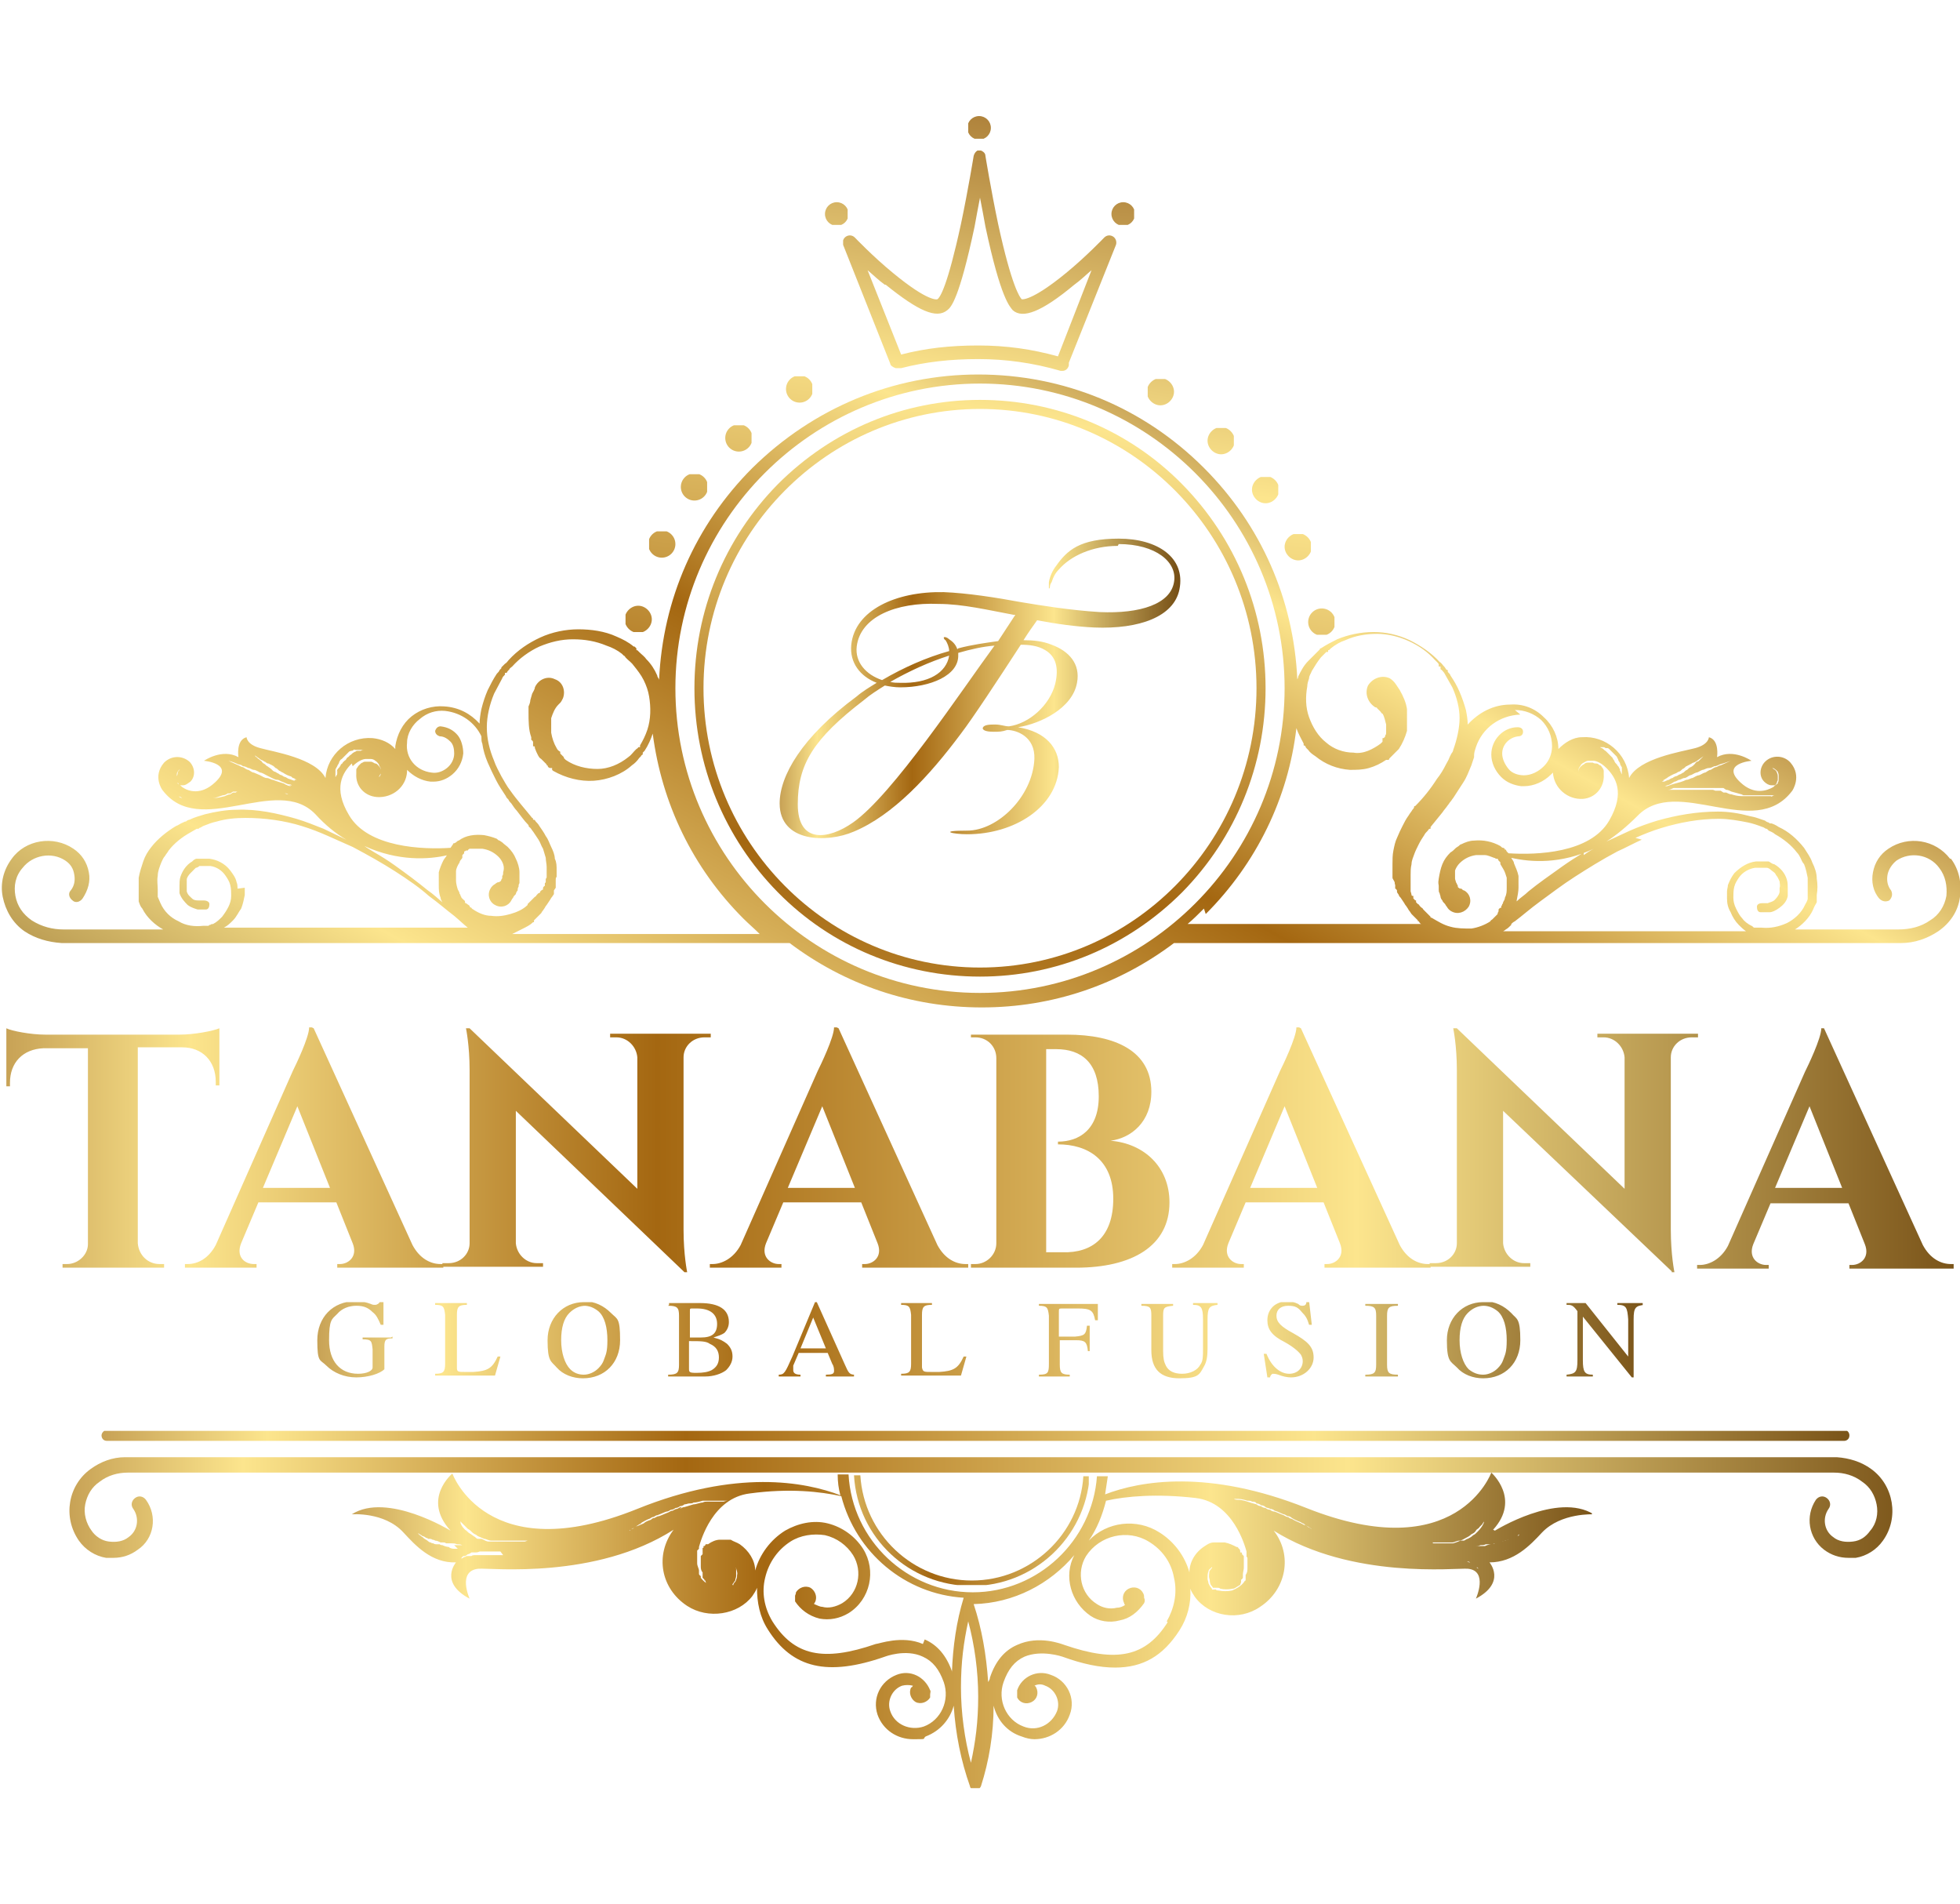 <svg viewBox="0 0 216.2 210" version="1.1" xmlns:xlink="http://www.w3.org/1999/xlink" xmlns="http://www.w3.org/2000/svg" id="Layer_1">
  
  <defs>
    <style>
      .st0 {
        fill: none;
      }

      .st1 {
        fill: url(#linear-gradient2);
      }

      .st2 {
        fill: url(#linear-gradient1);
      }

      .st3 {
        fill: url(#linear-gradient9);
      }

      .st4 {
        fill: url(#linear-gradient3);
      }

      .st5 {
        fill: url(#linear-gradient6);
      }

      .st6 {
        fill: url(#linear-gradient8);
      }

      .st7 {
        fill: url(#linear-gradient7);
      }

      .st8 {
        fill: url(#linear-gradient5);
      }

      .st9 {
        fill: url(#linear-gradient4);
      }

      .st10 {
        fill: url(#linear-gradient18);
      }

      .st11 {
        fill: url(#linear-gradient13);
      }

      .st12 {
        fill: url(#linear-gradient12);
      }

      .st13 {
        fill: url(#linear-gradient15);
      }

      .st14 {
        fill: url(#linear-gradient16);
      }

      .st15 {
        fill: url(#linear-gradient11);
      }

      .st16 {
        fill: url(#linear-gradient10);
      }

      .st17 {
        fill: url(#linear-gradient17);
      }

      .st18 {
        fill: url(#linear-gradient14);
      }

      .st19 {
        fill: url(#linear-gradient19);
      }

      .st20 {
        fill: url(#linear-gradient22);
      }

      .st21 {
        fill: url(#linear-gradient21);
      }

      .st22 {
        fill: url(#linear-gradient20);
      }

      .st23 {
        fill: url(#linear-gradient);
      }

      .st24 {
        clip-path: url(#clippath-17);
      }

      .st25 {
        clip-path: url(#clippath-19);
      }

      .st26 {
        clip-path: url(#clippath-11);
      }

      .st27 {
        clip-path: url(#clippath-16);
      }

      .st28 {
        clip-path: url(#clippath-18);
      }

      .st29 {
        clip-path: url(#clippath-10);
      }

      .st30 {
        clip-path: url(#clippath-15);
      }

      .st31 {
        clip-path: url(#clippath-13);
      }

      .st32 {
        clip-path: url(#clippath-14);
      }

      .st33 {
        clip-path: url(#clippath-12);
      }

      .st34 {
        clip-path: url(#clippath-20);
      }

      .st35 {
        clip-path: url(#clippath-21);
      }

      .st36 {
        clip-path: url(#clippath-22);
      }

      .st37 {
        clip-path: url(#clippath-1);
      }

      .st38 {
        clip-path: url(#clippath-3);
      }

      .st39 {
        clip-path: url(#clippath-4);
      }

      .st40 {
        clip-path: url(#clippath-2);
      }

      .st41 {
        clip-path: url(#clippath-7);
      }

      .st42 {
        clip-path: url(#clippath-6);
      }

      .st43 {
        clip-path: url(#clippath-9);
      }

      .st44 {
        clip-path: url(#clippath-8);
      }

      .st45 {
        clip-path: url(#clippath-5);
      }

      .st46 {
        clip-path: url(#clippath);
      }
    </style>
    <clipPath id="clippath">
      <path d="M107.2,174.9c6.8,0,12.5-5.3,13-12.1h-.7c-.4,6.4-5.8,11.5-12.3,11.5s-11.9-5.1-12.3-11.6h-.7c.4,6.9,6.1,12.2,13,12.2Z" class="st0"></path>
    </clipPath>
    <linearGradient gradientUnits="userSpaceOnUse" gradientTransform="translate(0 217.9) scale(1 -1)" y2="49.1" x2="148.7" y1="49.1" x1="72.2" id="linear-gradient">
      <stop stop-color="#773b00" offset="0"></stop>
      <stop stop-color="#fce58d" offset=".2"></stop>
      <stop stop-color="#a46711" offset=".4"></stop>
      <stop stop-color="#fce58d" offset=".7"></stop>
      <stop stop-color="#643b05" offset="1"></stop>
    </linearGradient>
    <clipPath id="clippath-1">
      <path d="M202.3,160.7H13.9s0,0-.1,0c-1.4,0-2.7.5-3.8,1.3-2.5,1.8-3.1,5.3-1.3,7.9.7,1,1.8,1.7,3,1.9.3,0,.5,0,.8,0,1,0,1.9-.3,2.7-.9,1.8-1.2,2.2-3.7.9-5.5-.3-.4-.8-.5-1.2-.2-.4.3-.5.8-.2,1.2.7,1,.5,2.4-.5,3.1-.6.5-1.4.6-2.2.5-.8-.1-1.5-.6-1.9-1.2-.6-.8-.9-1.9-.7-2.9.2-1,.7-1.9,1.6-2.5.9-.7,2-1,3.1-1h188.2c1.1,0,2.2.3,3.1,1,.9.6,1.4,1.5,1.6,2.5.2,1,0,2.1-.7,2.9-.5.7-1.1,1.1-1.9,1.2s-1.6,0-2.2-.5c-1-.7-1.2-2.1-.5-3.1.3-.4.2-.9-.2-1.2-.4-.3-.9-.2-1.2.2-1.2,1.8-.8,4.2.9,5.5.8.6,1.7.9,2.7.9s.5,0,.8,0c1.2-.2,2.3-.9,3-1.9,1.8-2.5,1.2-6.1-1.3-7.9-1.1-.8-2.4-1.2-3.8-1.3,0,0,0,0-.1,0h0Z" class="st0"></path>
    </clipPath>
    <linearGradient gradientUnits="userSpaceOnUse" gradientTransform="translate(0 217.9) scale(1 -1)" y2="51.7" x2="221.8" y1="51.7" x1="-21.9" id="linear-gradient1">
      <stop stop-color="#773b00" offset="0"></stop>
      <stop stop-color="#fce58d" offset=".2"></stop>
      <stop stop-color="#a46711" offset=".4"></stop>
      <stop stop-color="#fce58d" offset=".7"></stop>
      <stop stop-color="#643b05" offset="1"></stop>
    </linearGradient>
    <clipPath id="clippath-2">
      <path d="M204,158.3h0c0-.3-.2-.6-.6-.6H11.8c-.3,0-.6.3-.6.6s.2.6.6.6h191.6c.3,0,.6-.2.6-.6h0Z" class="st0"></path>
    </clipPath>
    <linearGradient gradientUnits="userSpaceOnUse" gradientTransform="translate(0 217.9) scale(1 -1)" y2="59.6" x2="214.2" y1="59.6" x1="-16.7" id="linear-gradient2">
      <stop stop-color="#773b00" offset="0"></stop>
      <stop stop-color="#fce58d" offset=".2"></stop>
      <stop stop-color="#a46711" offset=".4"></stop>
      <stop stop-color="#fce58d" offset=".7"></stop>
      <stop stop-color="#643b05" offset="1"></stop>
    </linearGradient>
    <clipPath id="clippath-3">
      <path d="M167.6,169h0c0,0-.2.2-.3.2-.1,0-.2.2-.4.3-.1,0-.3.2-.5.3,0,0-.2,0-.3.1,0,0-.2,0-.3.1,0,0-.1,0-.1,0,0,0-.1,0-.2,0-.1,0-.2,0-.3.1-.2,0-.4.2-.7.2-.2,0-.5.1-.7.2-.1,0-.2,0-.3,0s-.2,0-.3,0c-.2,0-.4,0-.6,0-.2,0-.4,0-.6,0h-.2c0,0-.2,0-.2,0-.1,0-.3,0-.4,0-.2,0-.3,0-.3,0,0,0,.1,0,.3,0s.2,0,.4,0c.1,0,.3,0,.5,0s.4,0,.6,0c.2,0,.4,0,.6-.1.2,0,.4,0,.6-.1.1,0,.2,0,.3,0s.2,0,.3,0c.1,0,.2,0,.3-.1.1,0,.2,0,.3,0,.2,0,.4-.1.6-.2.1,0,.2,0,.3-.1,0,0,.2,0,.3-.1,0,0,0,0,.1,0,0,0,0,0,.1,0,0,0,.2,0,.2-.1.1,0,.3-.2.4-.2.1,0,.2-.1.3-.2,0,0,.1,0,.2-.1,0,0,0,0,0,0,0,0,0,.1-.2.2h0ZM163,172.5h0c0,0-.1,0-.2-.1,0,0-.2,0-.3-.1,0,0-.1,0-.2,0h-.2c-.1,0-.3-.1-.4-.2,0,0-.1,0-.2,0s-.1,0-.2,0c-.1,0-.3,0-.4,0s-.3,0-.5,0c0,0-.1,0-.2,0s-.1,0-.2,0c-.1,0-.3,0-.4,0-.1,0-.3,0-.4,0-.1,0-.2,0-.3,0-.1,0-.2,0-.2,0-.1,0-.2,0-.2,0,0,0,0,0,.2,0,0,0,.1,0,.2,0,.1,0,.2,0,.3,0s.2,0,.4,0c.1,0,.3,0,.4,0,.1,0,.3,0,.5,0s.3,0,.5,0c.2,0,.3,0,.5.1,0,0,.1,0,.2,0,0,0,.1,0,.2,0,.1,0,.3.1.4.2.1,0,.2.1.3.2,0,0,.1,0,.1,0,0,0,0,0,.1.1,0,0,.1.1.2.2,0,0,0,0,.1.1s0,0,0,0c0,0,0,0-.2-.1h0ZM158,170.1h-.5c-.1,0-.2,0-.3,0-.2,0-.4,0-.6,0-.2,0-.3,0-.4,0-.2,0-.4,0-.4,0,0,0,.1,0,.4,0,.1,0,.3,0,.4,0,.2,0,.4,0,.6,0,.1,0,.2,0,.3,0,.1,0,.2,0,.3,0,0,0,.1,0,.2,0,0,0,.1,0,.2,0,.1,0,.2,0,.4,0,.1,0,.2,0,.4,0,.1,0,.2,0,.4,0,.1,0,.3,0,.4,0s.3,0,.4,0c.2,0,.5-.2.8-.2.2,0,.5-.2.7-.3.2-.1.4-.2.6-.4.2-.1.4-.2.5-.4s.3-.2.4-.4c.1-.1.2-.2.3-.3.1-.2.2-.3.2-.3,0,0,0,.1-.1.3-.1.2-.3.5-.6.8s-.3.3-.5.4c-.2.2-.4.3-.6.4-.1,0-.2.1-.4.2,0,0-.1,0-.2,0,0,0-.1,0-.2,0-.2.1-.5.2-.8.3-.1,0-.3,0-.4,0-.1,0-.3,0-.4,0-.1,0-.3,0-.4,0-.1,0-.3,0-.4,0-.1,0-.3,0-.4,0h-.2ZM144.8,168.7h0c0,0-.2-.1-.3-.2-.1,0-.3-.2-.5-.3-.2,0-.4-.2-.7-.3-.2-.1-.5-.2-.8-.4-.1,0-.3-.1-.4-.2-.2,0-.3-.1-.5-.2-.3-.1-.7-.3-1-.4-.2,0-.4-.1-.5-.2-.2,0-.4-.1-.5-.2-.2,0-.4-.1-.5-.2-.2,0-.4-.1-.5-.2-.4-.1-.7-.2-1-.3-.3-.1-.7-.2-1-.2-.2,0-.3,0-.5-.1-.1,0-.3,0-.4,0s-.3,0-.4,0c-.1,0-.2,0-.4,0-.2,0-.4,0-.6,0-.3,0-.5,0-.5,0,0,0,.2,0,.5,0,.2,0,.4,0,.6,0,.2,0,.5,0,.8,0,.1,0,.3,0,.4,0,.1,0,.3,0,.5,0,.3,0,.7.1,1,.2.2,0,.4,0,.5.1.2,0,.4,0,.5.2.2,0,.4.1.5.2.2,0,.4.1.5.2s.4.1.5.2c.2,0,.4.1.5.2.4.1.7.3,1,.4.2,0,.3.2.5.2.1,0,.3.1.4.2.3.2.6.3.8.4.1,0,.2.1.4.2.1,0,.2.1.3.2.2.1.4.2.5.3.1,0,.2.2.3.2,0,0,.1,0,.1,0,0,0,0,0-.1,0h0ZM137.6,172.9h0c0,.3,0,.5-.2.8,0,0,0,.1,0,.2,0,0,0,.1,0,.2v.2c-.1,0-.2.2-.2.2-.3.4-.8.7-1.3.9-.5.1-1,.1-1.5,0-.1,0-.2,0-.3-.1s-.1,0-.1,0c0,0-.1,0-.1,0,0,0,0,0-.1,0,0,0,0,0-.1,0,0,0,0,0,0,0h0c0,0,0-.1-.1-.2-.1-.1-.2-.3-.3-.5,0-.2-.1-.3-.1-.5,0-.3,0-.6.1-.8,0-.2.2-.3.3-.4,0,0,0,0,.1-.1,0,0,0,0,0,.1,0,0-.2.2-.3.4,0,.2-.1.5,0,.8s0,.3.1.5c0,.2.2.3.3.5,0,0,0,0,.1,0h0c0,0,0,0,0,0,0,0,0,0,.1,0,0,0,0,0,.1,0,0,0,0,0,.1,0,0,0,.1,0,.1,0,.1,0,.2,0,.3.1.4.1.9.1,1.4,0,.2,0,.4-.2.6-.3,0,0,.1,0,.1-.1h.1c0-.1.1-.3.1-.3h0c0,0,0-.1,0-.1v-.2c.1,0,.2-.2.2-.2,0,0,0-.1,0-.2,0,0,0-.1,0-.2,0-.2.1-.5.1-.7,0-.2,0-.5,0-.7,0,0,0-.1,0-.2,0,0,0-.1,0-.2v-.2c0,0-.2-.2-.2-.2h0c0,0,0-.1,0-.1,0,0,0-.1-.1-.1h-.1c0-.1,0-.2,0-.2h0c0,0-.1-.2-.1-.2,0,0-.1,0-.1-.1,0,0,0,0-.1-.1,0,0-.1,0-.1,0-.4-.2-.8-.4-1.3-.5-.4,0-.8,0-1.2,0-.4,0-.7.2-1,.4-1.1.7-1.7,1.8-1.7,2.9-.5-1.8-1.7-3.4-3.3-4.4-2.5-1.6-5.8-1.2-7.8.9.9-1.3,1.5-2.8,1.9-4.4,2.2-.5,5.6-.8,9.9-.3,4.1.5,5.4,5.2,5.6,5.9,0,0,0,0,0,0h0c0,0,0,.2,0,.2,0,0,0,.1,0,.2v.2c.1,0,.1.1.1.2,0,0,0,.1,0,.2,0,.3,0,.5,0,.8h0ZM128.8,178.9h0c-2.4,3.8-5.6,4.5-11.4,2.5-.3-.1-2.8-1.1-5.2,0-1.4.6-2.4,1.8-3,3.6,0,.2-.1.3-.2.5-.2-3-.7-5.9-1.6-8.6,4.4-.1,8.4-2.2,11.1-5.4-1.2,2.3-.4,5.2,1.8,6.7.9.6,2.1.8,3.2.5,1.1-.2,2-.9,2.7-1.9.1-.2.1-.4,0-.6,0-.2,0-.3-.1-.5-.3-.6-1-.8-1.6-.5-.6.3-.8,1-.5,1.6,0,0,0,.1.1.2-.3.2-.6.3-.9.3-.8.2-1.6,0-2.2-.4-1.8-1.1-2.3-3.5-1.2-5.3,1.5-2.3,4.6-3,6.9-1.6,1.5.9,2.5,2.3,2.8,4,.4,1.7,0,3.4-.8,4.8h0ZM107.1,194.4h0c-.7-2.6-1.1-5.5-1.1-8.3s.3-5,.8-7.3c.7,2.6,1.1,5.5,1.1,8.3s-.3,5-.8,7.3ZM101.8,181.3h0c-2.3-1-4.9,0-5.2,0-5.8,2-9,1.3-11.4-2.5-.9-1.5-1.2-3.2-.8-4.8.4-1.7,1.4-3.1,2.8-4,1.1-.7,2.5-.9,3.8-.7,1.3.3,2.4,1.1,3.1,2.2,1.1,1.8.6,4.2-1.2,5.3-.7.4-1.5.6-2.2.4-.3,0-.6-.2-.9-.3,0,0,0-.1.1-.2.3-.6,0-1.3-.5-1.6-.6-.3-1.3,0-1.6.5,0,.2-.1.3-.1.4,0,.2,0,.4,0,.6.6.9,1.5,1.6,2.7,1.9,1.1.2,2.2,0,3.2-.6,2.4-1.5,3.1-4.7,1.6-7.1-.9-1.4-2.3-2.4-3.9-2.8s-3.3,0-4.7.8c-1.6,1-2.8,2.6-3.3,4.4,0-1.1-.7-2.2-1.7-2.9-.3-.2-.7-.3-1-.5-.4,0-.8,0-1.2,0-.4,0-.9.2-1.3.5,0,0,0,0-.2,0s0,0-.1.1,0,0-.1.1h-.1c0,.1,0,.2,0,.2,0,0,0,0,0,0h-.1c0,.1,0,.2,0,.3h0c0,0,0,.2,0,.2v.2c0,0-.2.2-.2.2,0,0,0,.1,0,.2s0,.1,0,.2c0,.2,0,.5,0,.7,0,.2,0,.5.2.7,0,0,0,.1,0,.2s0,.1,0,.2v.2c0,0,.2.2.2.2h0c0,0,0,.1,0,.1h.1c0,.1.1.3.1.3,0,0,0,0,.1.1.2.1.4.2.6.3.5.1,1,.1,1.4,0,.1,0,.2,0,.3-.1,0,0,0,0,.2,0s0,0,.1,0c0,0,0,0,.1,0s0,0,.1,0c0,0,0,0,0,0h0c0,0,0-.1,0-.2.1-.1.2-.3.3-.4,0-.2.1-.3.1-.5,0-.3,0-.6,0-.8,0-.2-.2-.4-.3-.5,0,0,0,0,0,0,0,0,0,0,0,0,0,.1.2.2.3.4,0,.2.2.5.1.8,0,.2,0,.3-.1.5,0,.2-.2.3-.3.5,0,0,0,0,0,.1h0c0,0,0,0,0,0,0,0,0,0-.1,0,0,0,0,0-.1,0,0,0,0,0-.1,0,0,0,0,0-.2,0-.1,0-.2,0-.3.1-.4.1-1,.2-1.5,0-.5-.1-1-.5-1.3-.9v-.2c-.1,0-.2-.2-.2-.2,0,0,0-.1,0-.2,0,0,0-.1,0-.2,0-.2-.2-.5-.2-.8s0-.5,0-.8c0,0,0-.1,0-.2,0,0,0-.1,0-.2v-.2c0,0,.1-.1.2-.2h0c0,0,0-.2,0-.2,0,0,0,0,0,0,.2-.7,1.5-5.4,5.6-5.9,4.4-.6,7.8-.2,10.1.3,1.6,6.2,7,10.8,13.5,11.2-.8,2.6-1.2,5.4-1.3,8.3,0,0,0-.2,0-.2-.6-1.7-1.6-2.9-3-3.5h0ZM75.2,166.2h0c-.2,0-.3.1-.5.2-.2,0-.3.1-.5.2-.2,0-.3.1-.5.2-.3.1-.7.3-1,.4-.2,0-.3.1-.5.2-.2,0-.3.1-.4.2-.3.1-.6.2-.8.4-.2.1-.5.2-.7.3-.2,0-.4.2-.5.3-.1,0-.3.1-.3.2,0,0-.1,0-.1,0,0,0,0,0,0,0,0,0,.2-.1.3-.2.1,0,.3-.2.5-.3,0,0,.2-.1.3-.2.1,0,.2-.1.3-.2.2-.1.5-.3.8-.4.1,0,.3-.2.4-.2.2,0,.3-.2.5-.2.3-.1.7-.3,1-.4.2,0,.3-.1.5-.2.2,0,.4-.1.5-.2.2,0,.4-.1.5-.2.2,0,.4-.1.5-.2.2,0,.4-.1.5-.1.2,0,.4,0,.5-.1.3,0,.7-.1,1-.2.2,0,.3,0,.5,0s.3,0,.4,0c.3,0,.5,0,.8,0,.2,0,.4,0,.6,0,.3,0,.5,0,.5,0,0,0-.2,0-.5.1-.2,0-.4,0-.6,0-.1,0-.2,0-.4,0-.1,0-.3,0-.4,0s-.3,0-.4,0c-.2,0-.3,0-.5.1-.3,0-.7.2-1,.2-.3.1-.7.2-1,.3-.2,0-.3.1-.5.2h0ZM57.9,170h0c-.1,0-.3,0-.4,0-.2,0-.4,0-.6,0s-.2,0-.3,0h-.7c-.1,0-.2,0-.4,0-.1,0-.3,0-.4,0-.1,0-.3,0-.4,0-.1,0-.3,0-.4,0-.1,0-.3,0-.4,0-.3,0-.5-.2-.8-.3,0,0-.1,0-.2,0,0,0-.1,0-.2,0-.1,0-.2-.1-.3-.2-.2-.1-.4-.3-.6-.4-.2-.1-.3-.3-.5-.4-.3-.3-.5-.6-.5-.8,0-.2-.1-.3-.1-.3,0,0,0,.1.2.3,0,0,.2.2.3.3.1.1.2.2.4.4.2.1.3.2.5.4s.4.2.6.4c.2.1.5.2.7.3.2,0,.5.2.8.2.1,0,.3,0,.4,0,.1,0,.3,0,.4,0,.1,0,.3,0,.4,0,.1,0,.3,0,.4,0,.1,0,.2,0,.4,0,0,0,.1,0,.2,0s.1,0,.2,0c.1,0,.2,0,.3,0,.1,0,.2,0,.3,0,.2,0,.4,0,.6,0,.2,0,.3,0,.4,0,.2,0,.4,0,.4,0,0,0-.1,0-.4,0h0ZM55.5,171.5h0c0,0-.2,0-.2,0s-.2,0-.3,0c-.1,0-.2,0-.4,0-.1,0-.3,0-.4,0,0,0-.2,0-.2,0,0,0-.2,0-.2,0-.2,0-.3,0-.5,0-.2,0-.3,0-.5,0,0,0-.2,0-.2,0,0,0-.1,0-.2,0-.1,0-.3,0-.4.1,0,0-.1,0-.2,0,0,0-.1,0-.2,0-.1,0-.2,0-.3.1,0,0-.2,0-.2.1-.1,0-.2.1-.2.1,0,0,0,0,0,0,0,0,0,0,0-.1,0,0,.1-.1.2-.2,0,0,0,0,.1,0s0,0,.1,0c0,0,.2-.1.3-.2.1,0,.3-.1.4-.2,0,0,.1,0,.2,0,0,0,.2,0,.2,0,.2,0,.3,0,.5-.1.2,0,.3,0,.5,0,.2,0,.3,0,.5,0,.2,0,.3,0,.4,0,.1,0,.3,0,.4,0,.1,0,.2,0,.3,0,0,0,.2,0,.2,0,.1,0,.2,0,.2,0,0,0,0,0-.2,0h0ZM50.5,170.8h0c-.1,0-.2,0-.3,0-.2,0-.5,0-.7-.2-.2,0-.5-.1-.7-.2-.1,0-.2,0-.3-.1,0,0,0,0-.2,0,0,0,0,0-.2,0,0,0-.2,0-.3-.1,0,0-.2,0-.3-.1-.2,0-.3-.2-.5-.3s-.3-.2-.4-.3c-.1,0-.2-.2-.3-.2-.1-.1-.2-.2-.2-.2,0,0,0,0,0,0s.1,0,.2.1c0,0,.2.1.3.2.1,0,.3.1.4.2,0,0,.2,0,.2.1,0,0,0,0,.1,0,0,0,0,0,.1,0,0,0,.2,0,.3.1,0,0,.2,0,.3.1.2,0,.4.1.6.2.1,0,.2,0,.3,0,.1,0,.2,0,.3.1.1,0,.2,0,.3,0s.2,0,.3,0c.2,0,.4,0,.6.1.2,0,.4,0,.6.1.2,0,.4,0,.5,0s.3,0,.5,0c.1,0,.3,0,.4,0,.2,0,.3,0,.3,0,0,0-.1,0-.3,0,0,0-.2,0-.4,0,0,0-.2,0-.2,0h-.8c-.2,0-.4,0-.6,0-.1,0-.2,0-.3,0h0ZM164.7,168.7c3.1-3.4-.2-6.3-.2-6.3,0,0-3.8,10.5-20.4,3.9-10.8-4.3-18.3-3-22.2-1.5.1-.7.2-1.3.3-2h-1.2c-.5,7.1-6.5,12.8-13.7,12.8s-13.3-5.7-13.7-13h-1.2c0,.8.1,1.6.3,2.3-3.9-1.5-11.5-2.9-22.4,1.5-16.6,6.7-20.4-3.9-20.4-3.9,0,0-3.4,2.8-.2,6.3,0,0-7-4.3-10.9-1.8,0,0,3.6-.3,5.7,2,1.3,1.4,3.1,3.4,5.8,3.3,0,0-1.9,2.2,1.5,4,0,0-1.4-3.1,1-3.3,1.4-.1,12.9,1.2,21.5-4.3h0c-2.1,2.8-1.4,6.5,1.5,8.4,2.3,1.5,5.6,1,7.2-1.1.2-.3.4-.6.5-.9,0,1.6.3,3.2,1.2,4.6,2.7,4.3,6.6,5.2,12.9,3,0,0,0,0,0,0,0,0,2.3-.9,4.2,0,1.1.5,1.8,1.4,2.3,2.8.7,2-.3,4.2-2.2,4.9-1.5.5-3.2-.2-3.7-1.7-.4-1.1.2-2.4,1.3-2.8.4-.1.8-.1,1.2,0,0,0-.1.2-.2.2-.3.6,0,1.3.5,1.6.6.3,1.3,0,1.6-.5,0,0,0-.2,0-.3,0-.2.1-.4,0-.5-.6-1.5-2.2-2.3-3.7-1.7-1.8.7-2.7,2.6-2.1,4.4.6,1.7,2.2,2.7,3.9,2.7s1,0,1.4-.3c1.6-.6,2.7-1.9,3.1-3.4.2,3.1.8,6.1,1.8,8.9,0,.2.3.4.6.4h0c.3,0,.5-.2.6-.4.9-2.8,1.4-5.8,1.4-8.9.4,1.6,1.5,2.9,3.1,3.4.5.2,1,.3,1.4.3,1.7,0,3.3-1,3.9-2.7.7-1.8-.3-3.8-2.1-4.4-1.5-.6-3.2.2-3.7,1.7,0,.2,0,.4,0,.5,0,0,0,.2,0,.3.3.6,1,.8,1.6.5s.8-1,.5-1.6c0,0-.1-.2-.2-.2.4-.2.8-.2,1.2,0,1.1.4,1.7,1.7,1.3,2.8-.6,1.5-2.2,2.3-3.7,1.7-1.9-.7-2.9-2.9-2.2-4.9.5-1.4,1.2-2.3,2.3-2.8,1.9-.8,4.2,0,4.2,0,0,0,0,0,0,0,2.2.8,4.1,1.2,5.8,1.2,3.1,0,5.3-1.3,7.1-4.1.9-1.4,1.3-3,1.2-4.6.1.3.3.6.5.9,1.6,2.2,4.9,2.7,7.2,1.1,2.9-1.9,3.6-5.7,1.5-8.4h0c8.6,5.4,20.1,4.1,21.4,4.2,2.3.2.9,3.3.9,3.3,3.4-1.8,1.5-4,1.5-4,2.7,0,4.5-1.9,5.8-3.3,2.1-2.2,5.7-2,5.7-2-4-2.5-10.9,1.8-10.9,1.8h0Z" class="st0"></path>
    </clipPath>
    <linearGradient gradientUnits="userSpaceOnUse" gradientTransform="translate(0 217.9) scale(1 -1)" y2="38.3" x2="182.9" y1="38.3" x1="18.5" id="linear-gradient3">
      <stop stop-color="#773b00" offset="0"></stop>
      <stop stop-color="#fce58d" offset=".2"></stop>
      <stop stop-color="#a46711" offset=".4"></stop>
      <stop stop-color="#fce58d" offset=".7"></stop>
      <stop stop-color="#643b05" offset="1"></stop>
    </linearGradient>
    <clipPath id="clippath-4">
      <path d="M108.1,106.7h0c-16.8,0-30.5-13.8-30.5-30.8s13.7-30.8,30.5-30.8,30.5,13.8,30.5,30.8-13.7,30.8-30.5,30.8ZM130.4,53.4c-5.9-6-13.9-9.3-22.3-9.3s-16.3,3.3-22.3,9.3c-5.9,6-9.2,14-9.2,22.5s3.3,16.5,9.2,22.5c5.9,6,13.9,9.3,22.3,9.3s16.3-3.3,22.3-9.3c5.9-6,9.2-14,9.2-22.5s-3.3-16.5-9.2-22.5Z" class="st0"></path>
    </clipPath>
    <linearGradient gradientUnits="userSpaceOnUse" gradientTransform="translate(0 217.9) scale(1 -1)" y2="-29.9" x2="79.7" y1="222.4" x1="121.3" id="linear-gradient4">
      <stop stop-color="#773b00" offset="0"></stop>
      <stop stop-color="#fce58d" offset=".2"></stop>
      <stop stop-color="#a46711" offset=".4"></stop>
      <stop stop-color="#fce58d" offset=".7"></stop>
      <stop stop-color="#643b05" offset="1"></stop>
    </linearGradient>
    <clipPath id="clippath-5">
      <path d="M133,100.8h0c5.6-5.6,9.1-12.8,10-20.5.2.6.5,1.1.8,1.7v.2c.1,0,.2.1.2.1h0s0,0,0,0h0c0,.1.1.2.1.2l.2.2c.2.3.5.5.8.7,1.1.9,2.4,1.4,3.8,1.5.7,0,1.4,0,2.1-.2.7-.2,1.3-.5,1.9-.9h.1c0,0,0,0,0,0h0s0,0,0,0h.2c0-.1.1-.2.1-.2h0s0,0,0,0l.2-.2c0,0,.1-.1.2-.2l.2-.2c0,0,.1-.1.2-.2l.2-.2c.4-.6.7-1.3.9-2,0,0,0-.2,0-.3v-.3c0,0,0-.2,0-.3v-.3c0-.2,0-.4,0-.6,0-.2,0-.4,0-.6-.1-.7-.4-1.4-.8-2.1l-.4-.6c-.2-.3-.4-.5-.7-.7-.9-.4-1.9,0-2.4.8-.4.9,0,1.9.8,2.4,0,0,.2,0,.2.1,0,0,.1.1.2.2,0,0,.1.1.2.2,0,0,.1.2.2.2.2.3.3.8.4,1.2v.2h0v.3s0,0,0,0h0c0,.2,0,.3,0,.4,0,.1,0,.2-.1.3,0,.1,0,.2-.2.3h-.1c0,.1,0,.2,0,.2h0s0,0,0,0c0,0,0,0,0,.1,0,0,0,0,0,0h0s0,.1,0,.1l-.2.2h0c.1,0,0,0,0,0h0s0,0,0,0c-.4.3-.9.6-1.4.8-.5.2-1.1.3-1.6.2-1.1,0-2.2-.4-3-1.1-.9-.7-1.5-1.7-1.9-2.8-.4-1.1-.4-2.3-.2-3.4,0-.3.1-.6.2-.9,0-.3.2-.5.3-.8.3-.5.6-1,1-1.5.2-.2.4-.4.6-.6h.2c0-.1,0-.2,0-.2,0,0,0,0,.1,0l.2-.2h0s0,0,0,0h0c.5-.4,1-.7,1.6-.9,1.1-.5,2.3-.7,3.5-.7s2.4.3,3.5.8,2.1,1.2,2.9,2.1c.1.1.2.2.3.3,0,0,.1.1.1.2v.2c.1,0,.2,0,.2,0h0s0,.1,0,.1v.2c.2.1.3.3.4.4.3.5.6,1.1.9,1.6.5,1.1.8,2.3.8,3.4s-.3,2.4-.7,3.5c0,.1-.1.3-.2.4l-.2.4c-.1.3-.3.6-.4.8-.3.6-.6,1.1-1,1.6-.7,1.1-1.5,2.1-2.4,3h0s0,0,0,0h-.1c0,.2-.1.3-.2.4-.1.2-.3.4-.4.6-.3.4-.5.8-.7,1.2s-.4.8-.6,1.3c-.2.4-.3.9-.4,1.4-.1.5-.1,1-.1,1.5,0,.2,0,.5,0,.7,0,.1,0,.2,0,.4v.4c0,.1.1.2.2.4s0,.2.1.4v.4c.1,0,.2.2.2.2,0,0,0,.1,0,.2l.2.3c0,.1.1.2.2.3l.2.3.2.3c0,0,.1.2.2.3l.2.3c0,0,.1.2.2.3l.2.3.3.3.2.2.2.2h0c0,0,0,.1,0,.1h.1c.1.2.2.3.3.3h-25.8c.6-.5,1.2-1.1,1.8-1.7h0ZM74.5,75.9h0c0-18.5,15.1-33.6,33.6-33.6s33.6,15.1,33.6,33.6-15.1,33.6-33.6,33.6-33.6-15.1-33.6-33.6ZM57.7,102.4h0c.4-.2.8-.4,1.1-.7h.1c0-.1,0-.2,0-.2h0s0,0,0,0h0s.2-.2.2-.2l.2-.2.2-.2.2-.2c0,0,.1-.2.2-.3l.2-.3c0,0,.1-.2.2-.3l.2-.3.2-.3c0,0,.1-.2.2-.3l.2-.3c0,0,0,0,0-.2v-.2c0,0,.2-.3.2-.3,0-.1,0-.2,0-.3,0-.1,0-.2,0-.3v-.3c0-.1,0-.2.1-.3,0-.2,0-.5,0-.7,0-.5,0-.9-.2-1.3,0-.4-.2-.9-.4-1.3-.2-.4-.3-.8-.6-1.2-.2-.4-.5-.8-.7-1.1-.1-.2-.3-.4-.4-.5,0,0-.1-.2-.2-.2h-.1c0-.1,0-.2-.1-.2-.8-1-1.7-2-2.4-3-.4-.5-.7-1.1-1-1.6-.3-.6-.6-1.1-.8-1.7-.5-1.2-.8-2.4-.8-3.7,0-1.2.3-2.5.8-3.7.3-.6.6-1.1.9-1.7,0-.1.2-.3.3-.4v-.2c.1,0,.2,0,.2,0h0s0,0,0,0c0-.1.2-.3.3-.4,0-.1.2-.2.3-.3.8-.9,1.9-1.7,3-2.2,1.2-.5,2.4-.8,3.7-.8,1.3,0,2.5.2,3.7.7.6.2,1.2.5,1.7.9h0c0,0,0,0,0,0h0s.2.2.2.2c0,0,.1,0,.2.2l.2.2c.2.2.5.4.7.7.4.5.8,1,1.1,1.6.3.6.5,1.2.6,1.8.2,1.2.2,2.5-.2,3.7-.2.6-.5,1.2-.8,1.7v.2c-.1,0-.2,0-.2,0h0s0,0,0,0c0,0,0,.1-.2.2l-.2.2c-.2.2-.4.5-.7.7-1,.8-2.2,1.3-3.4,1.3-1.2,0-2.5-.3-3.5-1h0c0,0,0,0,0,0h0s-.2-.2-.2-.2h0c0,0,0-.1,0-.1,0,0,0,0,0,0l-.2-.2s0,0-.2-.2v-.2c-.2-.1-.3-.2-.4-.4-.3-.5-.5-1.1-.6-1.7,0,0,0-.1,0-.2v-.2c0,0,0-.2,0-.2v-.2c0-.1,0-.3,0-.4,0-.1,0-.3,0-.4.2-.6.4-1.1.8-1.5l.2-.2c.1-.1.2-.3.3-.5.3-.8,0-1.8-.9-2.1-.8-.4-1.8,0-2.2.9,0,.2-.2.5-.3.7l-.2.7c0,.2-.1.5-.2.7,0,.2,0,.5,0,.7,0,.9,0,1.9.3,2.7v.3c.1,0,.2.2.2.2,0,0,0,.1,0,.2v.3c.2,0,.2,0,.2.2h0c.1.3.2.5.3.7.1.2.2.4.4.5l.2.2c0,0,.2.2.2.2l.2.2h0c0,0,0,.1,0,.1h.1c0,.2.2.3.3.3,0,0,0,0,0,0h0s0,0,0,0h.2c0,.1,0,.2,0,.2.1,0,0,0,0,0h0s.1.1.1.1c1.4.8,3,1.2,4.5,1.1s3.1-.7,4.2-1.7c.3-.2.6-.5.8-.8l.2-.2c0,0,0-.1.2-.2h0c0,0,0-.1,0-.1h0s0-.1,0-.1l.2-.2c.4-.6.7-1.3.9-1.9,1,7.7,4.4,14.8,10,20.4.6.6,1.2,1.1,1.8,1.7h-27.3,0ZM26.2,98h0c0-.2,0-.5-.1-.7-.1-.5-.4-.9-.7-1.3-.6-.8-1.5-1.2-2.3-1.3-.2,0-.4,0-.6,0s-.4,0-.6,0c0,0-.1,0-.1,0h0s0,0,0,0h0s0,0,0,0h0s-.1,0-.1,0c-.2,0-.4.2-.5.3-.7.4-1.1,1.1-1.3,1.7-.1.3-.1.7-.1,1,0,.2,0,.3,0,.5,0,0,0,.1,0,.2,0,0,0,0,0,0,0,0,0,0,0,.1.2.6.6,1,.9,1.3.4.3.8.4,1.1.5.3,0,.6,0,.7,0s.1,0,.2,0c0,0,0,0,0,0h0c.3,0,.4-.3.4-.6s-.4-.4-.6-.4h0s0,0,0,0c0,0,0,0-.1,0-.1,0-.3,0-.5,0-.2,0-.5,0-.7-.2-.2-.2-.5-.4-.6-.8h0c0,0,0-.1,0-.1,0,0,0,0,0-.2,0-.1,0-.2,0-.3,0-.2,0-.5,0-.7,0-.2.2-.5.4-.7s.4-.4.6-.6c.1,0,.3-.1.4-.2,0,0,0,0,.1,0h0s0,0,0,0h0s0,0,0,0h0s0,0,.1,0c.3,0,.6,0,1,0,.7.1,1.3.5,1.7,1.1.2.3.4.6.5,1,.1.4.1.8.1,1.2,0,.4-.1.8-.3,1.2s-.4.7-.7,1.1c-.3.3-.6.6-1,.8-.1,0-.2,0-.3.1h-.1c0,0-.1.1-.1.1h-.2s0,0,0,0h-.1c-.1,0-.2,0-.3,0-.9.1-1.9,0-2.7-.5-.9-.4-1.6-1.1-2-2-.1-.2-.2-.5-.3-.7,0,0,0-.1,0-.2v-.2s0,0,0,0h0c0,0,0-.2,0-.2,0,0,0-.1,0-.2,0-.5-.1-1,0-1.5,0-.5.2-1,.4-1.5.1-.2.2-.5.4-.7.1-.2.3-.4.4-.6.6-.8,1.5-1.5,2.4-2,.2-.1.5-.3.7-.4h.2c0,0,.1-.1.1-.1h0s0,0,0,0h0c.1,0,.2-.1.4-.2.5-.2,1-.4,1.5-.5,1-.3,2.1-.4,3.2-.4,2.1,0,4.3.3,6.2.9,1,.3,2,.7,2.9,1.1s1.8.8,2.7,1.2c1.7.9,3.3,1.8,4.7,2.7,1.4.9,2.7,1.8,3.7,2.7,1.1.8,2,1.6,2.8,2.2.6.5,1.1,1,1.5,1.3h-26.9c.4-.2.7-.5,1-.8.4-.4.6-.9.9-1.3.2-.5.3-1,.4-1.5,0-.2,0-.5,0-.8h0ZM49.3,94.3h0s0,0,0,0c-.1.2-.3.4-.4.6-.2.4-.4.9-.5,1.3v.4c0,0,0,0,0,0h0c0,0,0,.3,0,.3,0,.2,0,.5,0,.7,0,.5,0,.9.2,1.4,0,.2.1.3.2.5-.5-.4-1-.9-1.6-1.3-1.1-.9-2.3-1.8-3.7-2.8-.7-.5-1.5-1-2.2-1.4-.3-.2-.7-.4-1.1-.7,3.7,1.7,7.1,1.5,9.2,1h0ZM38.9,84.5h0c.7-.7,1.3-.8,1.4-.8.2,0,.4,0,.6,0,.2,0,.4.1.5.2.2.1.3.3.4.4,0,.2.2.3.2.5,0,0,0,0,0,.1h0c0,.2,0,.3,0,.4,0,.2-.1.3-.2.4-.2.2-.4.3-.5.4,0,0-.1,0-.2,0,0,0,0,0,0,0,0,0,0,0,0,0,0,0,0,0,.2,0,.1,0,.3-.2.5-.4,0-.1.1-.2.2-.4,0,0,0-.1,0-.2s0,0,0-.1c0,0,0,0,0-.1,0-.2-.1-.3-.2-.4s-.2-.3-.4-.3c-.1,0-.3-.2-.5-.2s-.3,0-.5,0c-.2,0-.3,0-.4.1-.1,0-.2.1-.3.2,0,0-.2.2-.2.2,0,.1-.2.2-.2.4s0,.3,0,.4c-.1,1.4.9,2.5,2.3,2.6,1.7.1,3.2-1.1,3.3-2.8v-.2c.7.7,1.6,1.2,2.6,1.3,0,0,.2,0,.3,0,.8,0,1.5-.3,2.1-.8.7-.6,1.1-1.4,1.2-2.3,0-.7-.2-1.5-.6-2-.5-.6-1.1-.9-1.9-1-.3,0-.5.2-.6.5,0,.3.2.5.5.6.5,0,.9.3,1.2.6s.4.8.4,1.3c0,.6-.3,1.2-.8,1.6s-1.1.6-1.7.5c-1.7-.2-2.9-1.6-2.7-3.3,0-1,.6-2,1.4-2.6.8-.7,1.8-1,2.8-.9,1.8.2,3.3,1.3,4,2.8,0,.3,0,.6.1.8.1.7.3,1.4.6,2.1.3.7.6,1.3.9,1.9.3.6.7,1.2,1.1,1.8,0,.1.2.3.3.4,0,.1.2.3.3.4.2.3.4.6.6.8.4.5.8,1.1,1.3,1.6,0,0,0,0,0,0h0s0,0,0,0h0c0,.2.1.2.2.3.1.1.2.3.3.4.2.3.4.6.6.9.2.3.3.7.5,1,.1.3.2.7.3,1,0,.3.1.7.1,1,0,.2,0,.4,0,.5,0,0,0,.2,0,.3v.3c0,0,0,.2-.1.2,0,0,0,.2,0,.2v.2c0,0-.1.1-.1.1,0,0,0,0,0,.1v.2c-.1,0-.2.2-.2.2v.2c-.1,0-.3.2-.3.2,0,0,0,.2-.2.2l-.2.2c0,0-.1.2-.2.2l-.2.2-.2.2-.2.2-.2.2h0s0,0,0,0h0s0,.1,0,.1c-.5.5-1.2.8-1.9,1-.7.2-1.4.3-2.1.2-.7,0-1.4-.3-2-.7,0,0-.2-.1-.2-.2,0,0-.2,0-.2-.2-.1-.1-.3-.2-.4-.3h0s0,0,0,0h-.1c0-.1,0-.1,0-.1h0s0,0,0,0h0c0-.2-.1-.2-.2-.3l-.2-.2c0,0,0-.1-.1-.2,0,0,0-.2-.1-.2,0-.2-.1-.3-.2-.5-.1-.3-.2-.7-.2-1,0-.2,0-.3,0-.5h0c0-.1,0-.2,0-.2h0c0,0,0-.3,0-.3,0-.3.2-.7.4-1,0-.2.2-.3.3-.5,0,0,0,0,0,0h0c0,0,0-.2,0-.2h0c0,0,0-.1,0-.1l.2-.2h0c0,0,0,0,0,0h0c0,0,0-.2,0-.2,0,0,0,0,0,0,0,0,.1,0,.2-.1h.2c0-.1.2-.2.2-.2,0,0,0,0,.1,0h.1s0,0,.1,0h.1c.3,0,.7,0,1,0,.7.1,1.3.4,1.8.9.2.2.4.5.5.8s.1.6,0,.9c0,.2,0,.3-.1.4,0,0,0,.1,0,.2,0,0,0,.1-.1.2,0,0,0,.1-.1.2,0,0,0,0-.2.1,0,0,0,0-.1,0,0,0-.2.1-.3.2-.2.1-.4.3-.5.5-.4.7-.1,1.5.5,1.8.7.4,1.5.1,1.8-.5,0,0,.1-.2.2-.3,0-.1.2-.3.3-.4,0-.1.1-.3.2-.4,0-.1,0-.3.1-.4,0-.1,0-.3.1-.4,0-.1,0-.3,0-.4,0-.3,0-.5,0-.8,0-.5-.2-1.1-.4-1.5-.2-.5-.5-.9-.9-1.3-.1-.1-.4-.3-.6-.5l-.3-.2c-.1,0-.2-.1-.3-.2-.5-.2-.9-.3-1.4-.4-1-.1-2,0-2.8.6-.1,0-.2.1-.3.2,0,0,0,0-.2.1h-.1c0,.1-.1.2-.1.2h0s0,0,0,0h0c0,0-.2.3-.2.3-3,.2-9.1,0-11.2-3.6-1.8-3-.7-4.7.3-5.7h0ZM37.2,85h0s0,0,0,.2c0,0,0,0,0,.1,0,0,0,.2-.1.2,0,.1-.1.2-.1.2,0,0,0,0,0-.2,0,0,0-.2,0-.2,0,0,0,0,0-.2s0-.1,0-.2c0-.1.1-.2.2-.4,0-.1.2-.3.2-.4,0,0,0-.1.1-.2,0,0,0-.1.2-.2,0,0,.1-.1.2-.2,0,0,.1-.1.2-.2,0,0,.1-.1.2-.2,0,0,.1-.1.2-.2s.1,0,.2-.1c0,0,0,0,0,0,0,0,0,0,.1,0,0,0,.1,0,.2-.1s.1,0,.2,0,.1,0,.2,0c0,0,.1,0,.2,0,0,0,.1,0,.2,0s.1,0,.2,0c0,0,.2,0,.3,0,.2,0,.2,0,.2,0h0s0,0-.2,0c0,0-.2,0-.2,0,0,0-.2,0-.3.1,0,0-.1,0-.2,0,0,0-.1,0-.2,0,0,0-.1,0-.2.1,0,0-.1,0-.2.1-.1,0-.2.2-.4.3,0,0-.1.1-.2.2,0,0-.1,0-.2.2s-.1.1-.2.2c0,0-.1.1-.2.2,0,0,0,.1-.2.2,0,0,0,.1-.1.2,0,.1-.2.2-.3.4,0,.1-.1.2-.2.3h0ZM167.1,78.3h0c1.1,0,2.1.4,2.9,1.1.8.8,1.2,1.8,1.2,2.9,0,.8-.3,1.6-.9,2.2s-1.4,1-2.2,1c-.6,0-1.3-.2-1.7-.7s-.7-1.1-.7-1.7c0-1,.8-1.8,1.8-1.9.3,0,.5-.2.5-.5s-.2-.5-.6-.5c-1.6,0-2.9,1.4-2.9,3,0,.9.4,1.8,1.1,2.5.6.6,1.4.9,2.2,1,.1,0,.2,0,.3,0,1.1,0,2.2-.5,3-1.3,0,0,.1-.1.2-.2h0c.1,1.7,1.6,3,3.3,2.9,1.4-.1,2.4-1.3,2.3-2.7,0-.2,0-.3,0-.4,0-.1-.1-.3-.2-.4,0,0-.1-.2-.2-.2-.1,0-.2-.2-.4-.2-.1,0-.3,0-.4-.1-.2,0-.3,0-.5,0-.2,0-.3,0-.5.2-.1,0-.3.2-.4.3-.1.1-.2.3-.2.5,0,0,0,0,0,.1s0,0,0,.1c0,0,0,.2,0,.2,0,.2,0,.3.2.4.1.2.4.4.5.4,0,0,.1,0,.2,0,0,0,0,0,0,0h0s-.1,0-.2,0c-.1,0-.4-.2-.5-.4,0-.1-.2-.2-.2-.4,0,0,0-.2,0-.2h0c0-.2,0-.2,0-.3,0-.2.1-.4.2-.5.1-.2.2-.3.4-.4s.3-.2.5-.2c.2,0,.4,0,.6,0,0,0,.6,0,1.4.8,1,1,2.1,2.7.3,5.8-2.1,3.6-8,3.8-11.1,3.6h0s0,0,0,0l-.2-.2h0c0,0,0,0,0,0,0,0,0,0,0,0h0s-.1-.2-.1-.2h-.1c0-.1-.1-.2-.2-.2-.1,0-.2-.1-.3-.2-.9-.5-1.9-.7-2.9-.6-.5,0-1,.2-1.4.4-.1,0-.2.1-.3.2l-.3.2c-.2.2-.4.4-.6.5-.4.4-.7.8-.9,1.3-.2.5-.3,1-.4,1.6s0,.6,0,.8c0,.1,0,.3,0,.4,0,.1,0,.3.1.4,0,.1.1.3.1.4,0,.1.1.3.2.4,0,.1.2.3.3.4,0,0,.1.2.2.3.1.2.3.4.5.5.7.4,1.5.1,1.9-.5.4-.7.1-1.5-.5-1.8-.1,0-.2-.1-.3-.2,0,0,0,0-.1,0,0,0-.1,0-.2-.1,0,0-.1,0-.1-.2,0,0,0-.1-.1-.2,0,0,0-.1-.1-.2,0-.1-.1-.3-.1-.4,0-.3,0-.6,0-.9.1-.3.3-.6.5-.8.5-.5,1.1-.8,1.8-.9.3,0,.7,0,1,0,.3,0,.7.2,1,.3,0,0,.1,0,.2.1,0,0,0,0,.1,0h.1c0,0,.1.2.1.2h0s0,0,0,0l.2.2h0c0,0,0,0,0,0h0c0,.1,0,.2,0,.2,0,0,0,0,0,0,.1.2.2.3.3.5.2.3.3.7.4,1v.3c0,0,0,0,0,0h0c0,0,0,.2,0,.2,0,.2,0,.4,0,.6,0,.4,0,.7-.2,1.1,0,.2-.1.3-.2.5,0,0,0,.2-.1.2,0,0,0,.2-.1.2v.2c-.2,0-.3.2-.3.2h0c0,.1,0,.2,0,.2h0c0,0-.1.2-.1.2h0c0,0,0,.1,0,.1-.1.1-.3.3-.4.4,0,0-.1.1-.2.2,0,0-.2.1-.2.2-.6.4-1.4.7-2.1.8-.8,0-1.6,0-2.3-.2-.8-.2-1.4-.6-2.1-1h-.1c0,0,0-.1,0-.1h0s0,0,0,0l-.2-.2-.2-.2-.2-.2-.2-.2c0,0-.1-.2-.2-.2l-.2-.2c0,0-.1-.2-.2-.2l-.2-.2v-.2c-.2,0-.2-.2-.3-.2v-.3c-.1,0-.2,0-.2-.1h0c0-.1-.1-.4-.1-.4,0,0,0-.2,0-.3s0-.2,0-.3v-.3c0,0,0-.2,0-.3,0-.2,0-.4,0-.6,0-.4,0-.8.1-1.2,0-.4.2-.8.3-1.1s.3-.7.5-1.1c.2-.4.4-.7.6-1,.1-.2.2-.3.4-.5,0,0,.1-.2.2-.2h.1c0-.1,0-.2,0-.2h0c.4-.5.9-1.1,1.3-1.6.2-.3.4-.5.6-.8.1-.1.2-.3.3-.4.1-.1.2-.3.3-.4.4-.6.7-1.1,1.1-1.7s.6-1.2.9-1.9c.1-.3.2-.6.3-.9,0,0,0-.1,0-.2,0,0,0,0,0,0,0-.3.1-.6.2-.9.7-2.1,2.6-3.5,4.9-3.6h0ZM175.6,82.4h0c0,0,.2,0,.3,0,0,0,.1,0,.2,0,0,0,.1,0,.2,0s.1,0,.2,0c0,0,.1,0,.2,0,0,0,.1,0,.2,0,0,0,.1,0,.2.1,0,0,0,0,.1,0s0,0,.1,0c0,0,.1,0,.2.1,0,0,.1.1.2.2,0,0,.1.1.2.2,0,0,.1.1.2.2,0,0,.1.1.2.2,0,0,.1.1.1.2,0,0,.1.1.1.2,0,.1.2.3.2.4,0,.1.1.3.2.4,0,0,0,.1,0,.2,0,0,0,.1,0,.2,0,0,0,.2,0,.2,0,.1,0,.2,0,.2,0,0,0,0-.1-.2,0,0,0-.1-.1-.2,0,0,0,0,0-.1,0,0,0-.1-.1-.2,0-.1-.1-.2-.2-.3,0-.1-.2-.2-.3-.4,0,0,0-.1-.1-.2,0,0-.1-.1-.1-.2,0,0-.1-.1-.2-.2,0,0-.1-.1-.2-.2,0,0-.1-.1-.2-.2,0,0-.1-.1-.2-.2-.1,0-.2-.2-.4-.3,0,0-.1,0-.2-.1,0,0-.1,0-.2,0h-.2c0-.1-.1-.2-.2-.2-.1,0-.2,0-.3-.1,0,0-.2,0-.2,0,0,0-.1,0-.2,0h0s0,0,.2,0h0ZM174.7,94h0c-.8.5-1.6,1-2.3,1.5-1.4,1-2.7,1.9-3.8,2.8-.4.4-.9.7-1.3,1.1,0,0,0,0,0-.1.1-.5.2-1,.2-1.4,0-.2,0-.5,0-.7v-.2s0,0,0,0h0c0,0,0-.4,0-.4-.1-.5-.3-.9-.5-1.4,0-.2-.2-.4-.3-.6,2.2.5,5.5.7,9.1-1-.4.2-.7.4-1.1.7h0ZM180.4,92.4h0c.9-.4,1.9-.8,2.9-1.1,2-.6,4.1-1,6.3-1,1.1,0,2.2.2,3.2.4.5.1,1.1.3,1.6.5.1,0,.2.1.4.2h0s0,0,0,0h.1c0,0,.2.2.2.2.2.1.5.2.7.4.9.5,1.8,1.2,2.4,2,.2.2.3.4.4.6.1.2.2.5.4.7.2.5.3,1,.4,1.5,0,.5,0,1,0,1.5,0,0,0,.1,0,.2h0c0,.1,0,.2,0,.2h0s0,.2,0,.2c0,0,0,.1,0,.2,0,.2-.2.5-.3.7-.4.9-1.2,1.6-2,2-.9.4-1.8.6-2.8.5-.1,0-.2,0-.3,0h0s0,0,0,0h-.2s-.1,0-.1,0h-.2c-.1,0-.2-.2-.3-.2-.4-.2-.8-.5-1-.8-.3-.3-.5-.7-.7-1.1-.2-.4-.3-.8-.3-1.2,0-.4,0-.8.1-1.2.1-.4.3-.7.5-1,.4-.6,1.1-1,1.8-1.1.3,0,.7,0,1,0,0,0,0,0,.1,0h0s0,0,0,0h.1s0,0,0,0h0s0,0,.1,0c.1,0,.3.1.4.2.2.2.5.3.6.6.2.2.3.5.4.7,0,.2.1.5,0,.7,0,.1,0,.2,0,.3,0,0,0,.1,0,.2,0,0,0,0,0,0h0c-.1.4-.4.7-.6.9-.3.2-.5.2-.7.3-.2,0-.4,0-.5,0s0,0-.1,0h0s0,0,0,0c-.3,0-.6.1-.6.4,0,.3.1.6.4.6,0,0,0,0,0,0,0,0,.1,0,.2,0,.2,0,.4,0,.8,0,.3,0,.7-.2,1.1-.5s.8-.7.9-1.3c0,0,0,0,0-.1s0,0,0,0c0,0,0-.2,0-.2,0-.2,0-.3,0-.5,0-.3,0-.7-.1-1-.2-.7-.7-1.3-1.4-1.7-.2,0-.4-.2-.6-.3,0,0-.1,0-.1,0h0s0,0,0,0h0s0,0,0,0c0,0-.1,0-.1,0-.2,0-.4,0-.6,0s-.4,0-.6,0c-.9.1-1.7.6-2.4,1.3-.3.4-.5.8-.7,1.3,0,.2-.1.5-.1.7,0,.2,0,.5,0,.8,0,.5.1,1,.4,1.5.2.5.5,1,.9,1.4.2.2.5.5.8.7h-26.8c0,0,.2-.1.3-.2.2-.1.4-.3.6-.5h0c0,0,0-.1,0-.1h0c.1-.1.2-.2.4-.3.8-.6,1.7-1.4,2.8-2.2,1.1-.8,2.4-1.8,3.8-2.7,1.4-.9,3-1.9,4.7-2.8.9-.4,1.8-.9,2.7-1.3h0ZM32.5,86.1h0c-.1,0-.3-.1-.6-.2-.1,0-.2-.1-.4-.2-.1,0-.3-.1-.4-.2-.1,0-.3-.1-.4-.2-.1,0-.3-.2-.4-.2-.1,0-.3-.2-.4-.3s-.3-.2-.4-.3c-.1,0-.2-.2-.4-.3-.1,0-.2-.2-.3-.3-.1,0-.2-.2-.3-.2,0,0-.1-.1-.2-.2-.1,0-.2-.2-.2-.2,0,0,.3.2.7.5.1,0,.2.1.4.2.1,0,.2.2.4.2,0,0,.1,0,.2.1,0,0,.1,0,.2.1.1,0,.3.2.4.3.1,0,.3.2.4.3.1,0,.3.2.4.2.3.2.5.3.8.4.1,0,.2.1.3.2,0,0,.2,0,.2.1.1,0,.2.1.2.1,0,0,0,0-.2,0h0ZM32.1,86.7h0c-.2,0-.5-.1-.8-.3-.3-.1-.7-.2-1.2-.4-.2,0-.4-.2-.7-.2-.2,0-.5-.2-.7-.3s-.5-.2-.7-.3c-.2,0-.4-.2-.6-.3-.2,0-.4-.2-.6-.3-.2,0-.4-.2-.5-.2-.7-.3-1.1-.5-1.1-.5,0,0,.5.1,1.1.4.2,0,.4.1.5.2.2,0,.4.1.6.2.2,0,.4.2.6.2.2,0,.5.2.7.3.2,0,.5.2.7.3s.4.2.6.3.4.2.6.2.4.2.5.2c.3.1.6.3.8.3.2,0,.3.1.3.1,0,0-.1,0-.3,0h0ZM31.7,87.2h0c0,0-.2,0-.3,0s-.2,0-.3,0-.2,0-.4,0c-.1,0-.3,0-.4,0-.1,0-.3,0-.5,0s-.3,0-.5,0-.3,0-.5,0h-.5c-.2,0-.4,0-.5,0,0,0-.2,0-.3,0,0,0-.2,0-.3,0,0,0-.2,0-.3,0s-.2,0-.3,0h-.3c0,.1-.2.1-.3.2h-.3c0,0-.3.2-.3.2-.2,0-.4.1-.6.2-.4.1-.8.2-1.1.2,0,0-.2,0-.3,0,0,0-.2,0-.3,0,0,0-.2,0-.3,0h-.3c-.3,0-.7,0-1,0-.1,0-.3,0-.4,0,0,0-.1,0-.2,0,0,0-.1,0-.2,0s-.1,0-.2,0c0,0-.1,0-.1,0-.1,0-.2,0-.3,0-.2,0-.3-.1-.4-.2,0,0-.1,0-.1,0,0,0,.2,0,.5.2,0,0,.2,0,.3,0,0,0,.1,0,.1,0s.1,0,.2,0c0,0,.1,0,.2,0,0,0,.1,0,.2,0,.1,0,.3,0,.4,0,.3,0,.6,0,.9,0,0,0,.2,0,.2,0,0,0,.2,0,.3,0s.2,0,.3,0,.2,0,.3,0c.4,0,.7-.2,1.1-.3.2,0,.4-.1.5-.2h.3c0,0,.3-.2.3-.2,0,0,.2,0,.3,0,.1,0,.2,0,.3,0,.1,0,.2,0,.3,0,.1,0,.2,0,.3,0,.1,0,.2,0,.3,0s.1,0,.2,0c.2,0,.4,0,.6,0h.5c.2,0,.4,0,.5,0,.2,0,.3,0,.5,0,.2,0,.3,0,.5,0s.3,0,.4,0c.1,0,.3,0,.4,0,.2,0,.4.1.6.2.2,0,.3,0,.4.1,0,0,.1,0,.1,0,0,0-.2,0-.5-.1h0ZM183.5,86h0c0,0,.1,0,.2-.1,0,0,.2-.1.3-.2.2-.1.5-.3.8-.4.1,0,.3-.2.4-.2.1,0,.3-.2.4-.3.1,0,.3-.2.4-.3,0,0,.1,0,.2-.1,0,0,.1,0,.2-.1.1,0,.3-.2.4-.2.1,0,.2-.1.4-.2.4-.3.7-.5.7-.5,0,0,0,0-.2.2,0,0-.1.1-.2.2s-.2.2-.3.2-.2.2-.3.3-.2.2-.4.3c-.1,0-.3.2-.4.3-.1,0-.3.2-.4.3-.1,0-.3.2-.4.2-.1,0-.3.2-.4.2-.1,0-.3.1-.4.2-.1,0-.3.1-.4.2-.2,0-.4.2-.6.2-.1,0-.2,0-.2,0,0,0,0,0,.2-.1h0ZM189.1,84.5h0c.2,0,.4-.1.6-.2.7-.2,1.2-.4,1.2-.4,0,0-.4.2-1.1.5-.2,0-.4.2-.5.2-.2,0-.4.2-.6.3-.2,0-.4.2-.6.3-.2,0-.4.2-.7.3-.2,0-.5.2-.7.3-.2,0-.4.2-.7.2-.4.2-.8.3-1.2.4-.4.1-.6.2-.9.3-.2,0-.3,0-.3,0,0,0,.1,0,.3-.1.2,0,.5-.2.8-.4.2,0,.4-.2.5-.2.2,0,.4-.2.6-.2s.4-.2.6-.3c.2,0,.4-.2.7-.3.2,0,.4-.2.7-.3.2,0,.4-.2.7-.2.2,0,.4-.1.6-.2h0ZM192.3,87.7h0c0,0,.2,0,.3,0,0,0,.2,0,.3,0s.2,0,.3,0,.2,0,.2,0c.3,0,.6,0,.9,0,.1,0,.3,0,.4,0,0,0,.1,0,.2,0s.1,0,.2,0,.1,0,.2,0c0,0,.1,0,.2,0,.1,0,.2,0,.3,0,.3,0,.5-.2.5-.2,0,0,0,0-.1,0,0,0-.2.1-.4.2,0,0-.2,0-.3.1s-.1,0-.2,0c0,0-.1,0-.2,0s-.1,0-.2,0-.1,0-.2,0c-.1,0-.3,0-.4,0-.3,0-.6,0-1,0h-.3c0,0-.2,0-.3,0,0,0-.2,0-.3,0,0,0-.2,0-.3,0-.4,0-.8-.1-1.1-.2-.2,0-.4-.1-.6-.2h-.3c0,0-.3-.2-.3-.2,0,0-.2,0-.3,0h-.3c0,0-.2-.1-.3-.1,0,0-.2,0-.3,0-.1,0-.2,0-.3,0,0,0-.2,0-.3,0-.2,0-.4,0-.6,0-.2,0-.4,0-.5,0s-.4,0-.5,0c-.2,0-.3,0-.5,0-.2,0-.3,0-.5,0-.1,0-.3,0-.4,0-.1,0-.3,0-.4,0-.1,0-.2,0-.3,0s-.2,0-.3,0c-.3,0-.5.1-.5.1,0,0,0,0,.1,0,0,0,.2,0,.4-.1.2,0,.4-.1.6-.2.1,0,.2,0,.4,0,.1,0,.3,0,.4,0,.1,0,.3,0,.5,0,.2,0,.3,0,.5,0s.4,0,.5,0c.2,0,.4,0,.6,0,.2,0,.4,0,.6,0,0,0,.1,0,.2,0,.1,0,.2,0,.3,0,.1,0,.2,0,.3,0s.2,0,.3,0c.1,0,.2,0,.3,0,0,0,.2,0,.3,0h.3c0,0,.3.2.3.2.2,0,.4.1.6.2.4.1.7.2,1.1.3h0ZM215.1,94.7c-1.6-2.1-4.6-2.6-6.8-1.1-.9.6-1.5,1.5-1.7,2.6-.2,1,0,2.1.7,2.9.3.3.7.4,1.1.2.3-.3.4-.7.2-1.1-.4-.5-.5-1.1-.4-1.7.1-.6.5-1.2,1-1.6,1.5-1,3.6-.7,4.7.8.7.9.9,2,.8,3.1-.2,1.1-.8,2.1-1.8,2.7-1,.7-2.2,1-3.5,1h0s0,0-.1,0h-11.3c.8-.5,1.6-1.3,2-2.2.1-.3.3-.6.4-.8,0,0,0-.2,0-.2v-.2c0,0,0,0,0,0,0,0,0,0,0,0h0c0,0,0-.2,0-.2,0,0,0-.2,0-.2.1-.6.1-1.2,0-1.8,0-.6-.2-1.2-.5-1.8-.2-.6-.6-1.1-.9-1.6-.8-1-1.7-1.8-2.8-2.3-.3-.2-.5-.3-.8-.4h-.2c0,0-.1-.1-.1-.1h0s0,0,0,0c-.1,0-.3-.1-.4-.2-.6-.2-1.1-.4-1.7-.5-1.1-.3-2.3-.5-3.5-.5-2.3,0-4.6.4-6.7,1-1,.3-2.1.7-3,1.1-.9.4-1.7.8-2.6,1.2,1.1-.7,2.3-1.7,3.4-2.8,4.4-4.6,12.9,2.8,17.1-2.8,0,0,1.1-1.6-.2-3.1-.7-.8-2-.9-2.8-.1-.6.6-.7,1.6-.1,2.2.2.2.5.4.8.4h0c0,0,.2,0,.3,0,0,0,0,0,0,0,0,0,0,0,0,0,0,0,.1,0,.1,0,0,0,.2-.2.2-.3s.1-.2.1-.3,0-.2,0-.4c0-.1,0-.2-.1-.4,0-.1-.1-.2-.2-.3,0,0-.2-.1-.3-.2,0,0-.2,0-.3,0h-.1s0,0-.1,0c0,0-.1,0-.1,0,0,0,0,0,0,0,0,0,0,0,0,0,0,0,0,0,.1,0,0,0,0,0,.1,0,0,0,0,0,.1,0,0,0,.2,0,.3,0,.2,0,.4.2.6.4,0,.1.1.2.1.4,0,.1,0,.3,0,.4s0,.3-.1.4c0,0,0,0,0,.1,0,0,0,0,0,0,0,0,0,0,0,0,0,0-.3.2-.5.4-.7.4-2.1.9-3.6-.5-2.3-2.1,1.2-2.4,1.2-2.4,0,0-2-1.4-3.8-.4,0,0,.3-1.9-.9-2.2,0,0,0,.8-1.5,1.2-1.5.4-6.2,1.1-7.3,3.3-.2-2.7-2.6-4.7-5.2-4.5-1,0-1.9.6-2.6,1.3,0-1.3-.6-2.6-1.6-3.5-1-1-2.3-1.5-3.7-1.4-1.9,0-3.5.9-4.7,2.2,0-.5-.1-1.1-.2-1.6-.2-.7-.4-1.3-.7-2s-.6-1.2-1-1.8c0-.1-.2-.3-.3-.4v-.2c-.1,0-.2-.1-.2-.1h0s0,0,0,0h0c-.1-.2-.2-.3-.3-.4-.1-.1-.2-.3-.4-.4-.9-1-2.1-1.8-3.3-2.4-1.3-.6-2.6-.9-4-.9-1.4,0-2.8.3-4,.8-.6.3-1.2.6-1.8,1h-.1c0,0,0,.1,0,.1h0s-.2.2-.2.2c0,0-.1.1-.2.2l-.2.2c-.2.2-.5.5-.7.7-.5.5-.8,1.1-1.1,1.7,0,0,0,.2-.1.3-.4-8.8-4-17-10.3-23.3-6.7-6.7-15.5-10.3-24.9-10.3s-18.2,3.7-24.9,10.3c-6.3,6.3-9.9,14.5-10.3,23.4,0-.2-.2-.3-.2-.5-.3-.7-.7-1.3-1.2-1.8-.2-.3-.5-.5-.8-.8l-.2-.2h-.1c0,0,0-.1,0-.2l-.2-.2h0c0,0,0,0,0,0h-.1c-.6-.5-1.2-.8-1.9-1.1-1.3-.6-2.8-.8-4.2-.8-1.4,0-2.9.3-4.2.9-1.3.6-2.5,1.4-3.5,2.5-.1.1-.2.3-.4.4,0,0-.1.1-.2.2l-.2.2h0c0,0,0,0,0,0h0s0,.1,0,.1l-.2.2c0,.1-.2.3-.3.4-.4.6-.7,1.2-1,1.8-.3.7-.5,1.3-.7,2.1-.1.5-.2,1.1-.2,1.6-1-1.1-2.3-1.8-3.9-1.9-1.3-.1-2.6.3-3.6,1.1-1,.8-1.6,2-1.8,3.3,0,0,0,.2,0,.3-.6-.7-1.5-1.1-2.5-1.2-2.7-.2-5,1.8-5.2,4.4-1.1-2.2-5.8-2.9-7.2-3.3-1.5-.4-1.5-1.2-1.5-1.2-1.2.3-.9,2.2-.9,2.2-1.8-1-3.8.4-3.8.4,0,0,3.5.3,1.2,2.4-1.5,1.4-2.9,1-3.6.5-.2-.2-.4-.3-.5-.4,0,0,0,0,0,0,0,0,0,0,0,0,0,0,0,0,0-.1,0-.1-.1-.3-.1-.4,0-.1,0-.3,0-.4,0-.1,0-.3.1-.4.1-.2.4-.4.5-.4.1,0,.2,0,.3,0h.1s0,0,.1,0c0,0,.1,0,.1,0,0,0,0,0,0,0,0,0,0,0,0,0,0,0,0,0-.1,0,0,0,0,0-.1,0h-.1c0,0-.2,0-.3,0s-.2,0-.3.2c0,0-.2.2-.2.3s0,.2-.1.4,0,.2,0,.4c0,.1,0,.2.1.3s.1.2.2.3c0,0,0,0,.1,0,0,0,0,0,0,0,0,0,0,0,0,0,.1,0,.2,0,.3,0h0c.3,0,.5-.2.8-.4.6-.6.5-1.6-.1-2.2-.8-.7-2-.7-2.8.1-1.3,1.5-.2,3-.2,3,4.1,5.5,12.6-1.8,16.9,2.7,1.1,1.2,2.2,2.1,3.4,2.8-.8-.4-1.7-.8-2.5-1.2-1-.4-2-.8-3-1.1-2.1-.6-4.3-1.1-6.6-1-1.1,0-2.3.2-3.5.5-.6.2-1.1.3-1.7.6-.1,0-.3.1-.4.2h0s0,0,0,0h-.1s-.2.1-.2.1c-.3.1-.5.3-.8.4-1,.6-2,1.4-2.7,2.3-.4.5-.7,1-.9,1.6-.2.6-.4,1.2-.5,1.8,0,.6,0,1.2,0,1.8,0,0,0,.2,0,.2h0v.2s0,0,0,0h0s0,.2,0,.2c0,0,0,.2,0,.2.1.3.2.6.4.8.5,1,1.4,1.8,2.3,2.3H7s0,0,0,0h0c-1.2,0-2.4-.3-3.5-1-1-.7-1.6-1.6-1.8-2.7-.2-1.1,0-2.2.8-3.1,1.1-1.4,3.2-1.8,4.7-.8.6.4.9.9,1,1.6.1.6,0,1.2-.4,1.7-.3.3-.2.8.2,1.1.3.3.8.2,1.1-.2.6-.9.9-1.9.7-2.9-.2-1.1-.8-2-1.7-2.6-2.2-1.5-5.3-1-6.8,1.1-.9,1.2-1.3,2.7-1,4.2.3,1.5,1.1,2.9,2.4,3.8,1.2.8,2.6,1.2,4.1,1.3,0,0,0,0,.1,0h80.2c6.1,4.6,13.4,7.1,21.2,7.1s15.1-2.5,21.2-7.1h80.1s0,0,.1,0c1.5,0,2.9-.5,4.1-1.3,1.3-.9,2.2-2.2,2.4-3.8.2-1.5-.1-3-1-4.2h0Z" class="st0"></path>
    </clipPath>
    <linearGradient gradientUnits="userSpaceOnUse" gradientTransform="translate(0 217.9) scale(1 -1)" y2="52.2" x2="58.4" y1="190.3" x1="134.8" id="linear-gradient5">
      <stop stop-color="#773b00" offset="0"></stop>
      <stop stop-color="#fce58d" offset=".2"></stop>
      <stop stop-color="#a46711" offset=".4"></stop>
      <stop stop-color="#fce58d" offset=".7"></stop>
      <stop stop-color="#643b05" offset="1"></stop>
    </linearGradient>
    <clipPath id="clippath-6">
      <circle r="1.5" cy="42.9" cx="88.2" class="st0"></circle>
    </clipPath>
    <linearGradient gradientUnits="userSpaceOnUse" gradientTransform="translate(0 217.9) scale(1 -1)" y2="-24.1" x2="61.2" y1="233.1" x1="96" id="linear-gradient6">
      <stop stop-color="#773b00" offset="0"></stop>
      <stop stop-color="#fce58d" offset=".2"></stop>
      <stop stop-color="#a46711" offset=".4"></stop>
      <stop stop-color="#fce58d" offset=".7"></stop>
      <stop stop-color="#643b05" offset="1"></stop>
    </linearGradient>
    <clipPath id="clippath-7">
      <circle r="1.5" cy="48.3" cx="81.5" class="st0"></circle>
    </clipPath>
    <linearGradient gradientUnits="userSpaceOnUse" gradientTransform="translate(0 217.9) scale(1 -1)" y2="-21.9" x2="55.6" y1="235.3" x1="90.4" id="linear-gradient7">
      <stop stop-color="#773b00" offset="0"></stop>
      <stop stop-color="#fce58d" offset=".2"></stop>
      <stop stop-color="#a46711" offset=".4"></stop>
      <stop stop-color="#fce58d" offset=".7"></stop>
      <stop stop-color="#643b05" offset="1"></stop>
    </linearGradient>
    <clipPath id="clippath-8">
      <circle r="1.5" cy="53.7" cx="76.6" class="st0"></circle>
    </clipPath>
    <linearGradient gradientUnits="userSpaceOnUse" gradientTransform="translate(0 217.9) scale(1 -1)" y2="-20.3" x2="51.6" y1="236.9" x1="86.4" id="linear-gradient8">
      <stop stop-color="#773b00" offset="0"></stop>
      <stop stop-color="#fce58d" offset=".2"></stop>
      <stop stop-color="#a46711" offset=".4"></stop>
      <stop stop-color="#fce58d" offset=".7"></stop>
      <stop stop-color="#643b05" offset="1"></stop>
    </linearGradient>
    <clipPath id="clippath-9">
      <circle r="1.5" cy="60" cx="73" class="st0"></circle>
    </clipPath>
    <linearGradient gradientUnits="userSpaceOnUse" gradientTransform="translate(0 217.9) scale(1 -1)" y2="-19.3" x2="49" y1="237.9" x1="83.9" id="linear-gradient9">
      <stop stop-color="#773b00" offset="0"></stop>
      <stop stop-color="#fce58d" offset=".2"></stop>
      <stop stop-color="#a46711" offset=".4"></stop>
      <stop stop-color="#fce58d" offset=".7"></stop>
      <stop stop-color="#643b05" offset="1"></stop>
    </linearGradient>
    <clipPath id="clippath-10">
      <path d="M70.4,69.8c.8,0,1.5-.7,1.5-1.5s-.7-1.5-1.5-1.5-1.5.7-1.5,1.5.7,1.5,1.5,1.5Z" class="st0"></path>
    </clipPath>
    <linearGradient gradientUnits="userSpaceOnUse" gradientTransform="translate(0 217.9) scale(1 -1)" y2="-18.6" x2="47.6" y1="238.6" x1="82.5" id="linear-gradient10">
      <stop stop-color="#773b00" offset="0"></stop>
      <stop stop-color="#fce58d" offset=".2"></stop>
      <stop stop-color="#a46711" offset=".4"></stop>
      <stop stop-color="#fce58d" offset=".7"></stop>
      <stop stop-color="#643b05" offset="1"></stop>
    </linearGradient>
    <clipPath id="clippath-11">
      <path d="M128,44.7c.8,0,1.5-.7,1.5-1.5s-.7-1.5-1.5-1.5-1.5.7-1.5,1.5.7,1.5,1.5,1.5Z" class="st0"></path>
    </clipPath>
    <linearGradient gradientUnits="userSpaceOnUse" gradientTransform="translate(0 217.9) scale(1 -1)" y2="-38.3" x2="99.2" y1="218.9" x1="134" id="linear-gradient11">
      <stop stop-color="#773b00" offset="0"></stop>
      <stop stop-color="#fce58d" offset=".2"></stop>
      <stop stop-color="#a46711" offset=".4"></stop>
      <stop stop-color="#fce58d" offset=".7"></stop>
      <stop stop-color="#643b05" offset="1"></stop>
    </linearGradient>
    <clipPath id="clippath-12">
      <path d="M134.7,50.1c.8,0,1.5-.7,1.5-1.5s-.7-1.5-1.5-1.5-1.5.7-1.5,1.5.7,1.5,1.5,1.5Z" class="st0"></path>
    </clipPath>
    <linearGradient gradientUnits="userSpaceOnUse" gradientTransform="translate(0 217.9) scale(1 -1)" y2="-40.8" x2="106.2" y1="216.4" x1="141.1" id="linear-gradient12">
      <stop stop-color="#773b00" offset="0"></stop>
      <stop stop-color="#fce58d" offset=".2"></stop>
      <stop stop-color="#a46711" offset=".4"></stop>
      <stop stop-color="#fce58d" offset=".7"></stop>
      <stop stop-color="#643b05" offset="1"></stop>
    </linearGradient>
    <clipPath id="clippath-13">
      <path d="M139.6,55.5c.8,0,1.5-.7,1.5-1.5s-.7-1.5-1.5-1.5-1.5.7-1.5,1.5.7,1.5,1.5,1.5Z" class="st0"></path>
    </clipPath>
    <linearGradient gradientUnits="userSpaceOnUse" gradientTransform="translate(0 217.9) scale(1 -1)" y2="-42.7" x2="111.6" y1="214.4" x1="146.4" id="linear-gradient13">
      <stop stop-color="#773b00" offset="0"></stop>
      <stop stop-color="#fce58d" offset=".2"></stop>
      <stop stop-color="#a46711" offset=".4"></stop>
      <stop stop-color="#fce58d" offset=".7"></stop>
      <stop stop-color="#643b05" offset="1"></stop>
    </linearGradient>
    <clipPath id="clippath-14">
      <path d="M143.2,61.8c.8,0,1.5-.7,1.5-1.5s-.7-1.5-1.5-1.5-1.5.7-1.5,1.5.7,1.5,1.5,1.5Z" class="st0"></path>
    </clipPath>
    <linearGradient gradientUnits="userSpaceOnUse" gradientTransform="translate(0 217.9) scale(1 -1)" y2="-44.2" x2="115.8" y1="212.9" x1="150.7" id="linear-gradient14">
      <stop stop-color="#773b00" offset="0"></stop>
      <stop stop-color="#fce58d" offset=".2"></stop>
      <stop stop-color="#a46711" offset=".4"></stop>
      <stop stop-color="#fce58d" offset=".7"></stop>
      <stop stop-color="#643b05" offset="1"></stop>
    </linearGradient>
    <clipPath id="clippath-15">
      <circle r="1.5" cy="68.6" cx="145.8" class="st0"></circle>
    </clipPath>
    <linearGradient gradientUnits="userSpaceOnUse" gradientTransform="translate(0 217.9) scale(1 -1)" y2="-45.4" x2="119.4" y1="211.7" x1="154.2" id="linear-gradient15">
      <stop stop-color="#773b00" offset="0"></stop>
      <stop stop-color="#fce58d" offset=".2"></stop>
      <stop stop-color="#a46711" offset=".4"></stop>
      <stop stop-color="#fce58d" offset=".7"></stop>
      <stop stop-color="#643b05" offset="1"></stop>
    </linearGradient>
    <clipPath id="clippath-16">
      <path d="M97.7,31.4h0c3.6,2.9,5.6,3.8,6.8,2.8.4-.3,1.3-1.2,3-9.2.2-1.1.4-2.2.6-3.2.2,1,.4,2.1.6,3.2,1.7,8,2.7,8.8,3,9.2,1.1,1,3.2.2,6.8-2.8.7-.5,1.3-1.1,1.9-1.6l-3.7,9.5c-2.9-.8-5.7-1.2-8.8-1.2s-5.8.3-8.5,1l-3.7-9.3c.6.5,1.2,1.1,1.9,1.6h0ZM108.2,16.5h0c-.4,0-.7.3-.8.7,0,0-.6,3.7-1.4,7.5-1.5,6.9-2.3,8.1-2.6,8.3,0,0-.9.4-4.9-2.9-2.2-1.8-4.2-3.9-4.2-3.9-.3-.3-.7-.3-1-.1-.3.2-.4.6-.3.9l5.2,13.1c0,.2.3.4.6.5h.3c.1,0,.2,0,.3,0,2.7-.7,5.5-1,8.5-1s6,.4,9.1,1.3c0,0,.2,0,.2,0,.3,0,.6-.2.7-.6,0,0,0,0,0-.1,0,0,0-.1,0-.2l5.2-13c.1-.3,0-.7-.3-.9-.3-.2-.7-.2-1,.1,0,0-2,2.1-4.2,3.9-3.9,3.2-4.9,2.9-4.9,2.9-.2-.2-1.1-1.4-2.6-8.3-.8-3.8-1.4-7.5-1.4-7.5,0-.4-.4-.6-.8-.7h0Z" class="st0"></path>
    </clipPath>
    <linearGradient gradientUnits="userSpaceOnUse" gradientTransform="translate(0 217.9) scale(1 -1)" y2="-14.9" x2="74.4" y1="223.1" x1="113.8" id="linear-gradient16">
      <stop stop-color="#773b00" offset="0"></stop>
      <stop stop-color="#fce58d" offset=".2"></stop>
      <stop stop-color="#a46711" offset=".4"></stop>
      <stop stop-color="#fce58d" offset=".7"></stop>
      <stop stop-color="#643b05" offset="1"></stop>
    </linearGradient>
    <clipPath id="clippath-17">
      <circle r="1.3" cy="23.6" cx="92.3" class="st0"></circle>
    </clipPath>
    <linearGradient gradientUnits="userSpaceOnUse" gradientTransform="translate(0 217.9) scale(1 -1)" y2="-25.1" x2="62.6" y1="232.1" x1="97.4" id="linear-gradient17">
      <stop stop-color="#773b00" offset="0"></stop>
      <stop stop-color="#fce58d" offset=".2"></stop>
      <stop stop-color="#a46711" offset=".4"></stop>
      <stop stop-color="#fce58d" offset=".7"></stop>
      <stop stop-color="#643b05" offset="1"></stop>
    </linearGradient>
    <clipPath id="clippath-18">
      <circle r="1.3" cy="14.1" cx="108" class="st0"></circle>
    </clipPath>
    <linearGradient gradientUnits="userSpaceOnUse" gradientTransform="translate(0 217.9) scale(1 -1)" y2="-30.4" x2="76.4" y1="226.8" x1="111.2" id="linear-gradient18">
      <stop stop-color="#773b00" offset="0"></stop>
      <stop stop-color="#fce58d" offset=".2"></stop>
      <stop stop-color="#a46711" offset=".4"></stop>
      <stop stop-color="#fce58d" offset=".7"></stop>
      <stop stop-color="#643b05" offset="1"></stop>
    </linearGradient>
    <clipPath id="clippath-19">
      <circle r="1.3" cy="23.6" cx="123.9" class="st0"></circle>
    </clipPath>
    <linearGradient gradientUnits="userSpaceOnUse" gradientTransform="translate(0 217.9) scale(1 -1)" y2="-36.3" x2="92.7" y1="220.9" x1="127.5" id="linear-gradient19">
      <stop stop-color="#773b00" offset="0"></stop>
      <stop stop-color="#fce58d" offset=".2"></stop>
      <stop stop-color="#a46711" offset=".4"></stop>
      <stop stop-color="#fce58d" offset=".7"></stop>
      <stop stop-color="#643b05" offset="1"></stop>
    </linearGradient>
    <clipPath id="clippath-20">
      <path d="M195.8,131l3.8-9,3.6,9h-7.4,0ZM137.9,131l3.8-9,3.6,9h-7.4,0ZM143.3,113.3h-.3c0,1.1-1.5,4.2-1.8,4.8l-8.5,19.2c-.8,1.5-2.1,2.1-3.1,2.1h-.3v.4h7.9v-.4h-.3c-.9,0-2-.8-1.4-2.3l1.9-4.5h8.6l1.8,4.5c.6,1.5-.5,2.3-1.4,2.3h-.3v.4h11.7v-.4h-.3c-1.1,0-2.3-.6-3.1-2.1l-10.9-23.9h0ZM115.4,138.1v-22.4h1.1c2.8,0,4.7,1.5,4.7,5.2,0,3.7-2.2,5-4.5,5v.3c3.3,0,6.1,1.7,6.1,6,0,4.2-2.3,6-5.6,5.9h-1.7ZM107.1,114v.4h.5c1.3,0,2.3,1,2.3,2.3v20.4c0,1.3-1.1,2.3-2.3,2.3h-.5v.4h11.6c6.2,0,10.3-2.4,10.3-7.2,0-3.9-2.8-6.5-6.5-6.8,2.3-.3,4.5-2.1,4.5-5.4,0-4.5-4-6.3-9.3-6.3h-10.6ZM86.9,131l3.8-9,3.6,9h-7.3ZM92.3,113.3h-.3c0,1.1-1.5,4.2-1.8,4.8l-8.5,19.2c-.8,1.5-2.1,2.1-3.1,2.1h-.3v.4h7.9v-.4h-.3c-.9,0-2-.8-1.4-2.3l1.9-4.5h8.6l1.8,4.5c.6,1.5-.5,2.3-1.4,2.3h-.3v.4h11.7v-.4h-.3c-1.1,0-2.3-.6-3.1-2.1,0,0-10.9-23.9-10.9-23.9ZM29,131l3.8-9,3.6,9h-7.4ZM34.4,113.3h-.3c0,1.1-1.5,4.2-1.8,4.8l-8.5,19.2c-.8,1.5-2,2.1-3.1,2.1h-.3v.4h7.9v-.4h-.3c-1,0-2-.8-1.4-2.3l1.9-4.5h8.6l1.8,4.5c.6,1.5-.5,2.3-1.4,2.3h-.3v.4h11.7v-.4h-.3c-1.1,0-2.3-.6-3.1-2.1,0,0-10.9-23.9-10.9-23.9ZM215.5,139.8v-.4h-.3c-1.1,0-2.3-.6-3.1-2.1l-10.9-23.9h-.3c0,1.1-1.5,4.2-1.8,4.8l-8.5,19.2c-.8,1.5-2.1,2.1-3.1,2.1h-.3v.4h7.9v-.4h-.3c-.9,0-2-.8-1.4-2.3l1.9-4.5h8.6l1.8,4.5c.6,1.5-.5,2.3-1.4,2.3h-.3v.4h11.7ZM184.4,140.3h.3s-.4-1.9-.4-4.7v-19c0-1.2,1-2.2,2.3-2.2h.7v-.4h-11.1v.4h.7c1.2,0,2.2,1,2.3,2.2v14.5l-18.5-17.7h-.4s.4,1.9.4,4.6v19.1c0,1.2-1,2.2-2.3,2.2h-.7v.4h11.1v-.4h-.7c-1.2,0-2.2-1-2.3-2.2v-14.6l18.6,17.7h0ZM75.5,140.3h.3s-.4-1.9-.4-4.7v-19c0-1.2,1-2.2,2.3-2.2h.7v-.4h-11.1v.4h.7c1.2,0,2.2,1,2.3,2.2v14.5l-18.5-17.7h-.4s.4,1.9.4,4.6v19.1c0,1.2-1,2.2-2.3,2.2h-.7v.4h11.1v-.4h-.7c-1.2,0-2.2-1-2.3-2.2v-14.6l18.5,17.7h0ZM24.2,113.4c-.7.3-2.8.7-4.4.7H5c-1.6,0-3.7-.4-4.3-.7v6.4h.4v-.4c0-2.2,1.4-3.7,3.7-3.8h4.9v21.6c0,1.2-1.1,2.2-2.3,2.2h-.5v.4h11.2v-.4h-.5c-1.3,0-2.3-1-2.4-2.3v-21.6h4.9c2.2,0,3.7,1.5,3.7,3.8v.4h.4s0-6.4,0-6.4Z" class="st0"></path>
    </clipPath>
    <linearGradient gradientUnits="userSpaceOnUse" gradientTransform="translate(0 217.9) scale(1 -1)" y2="91.1" x2="226.9" y1="91.1" x1="-30.5" id="linear-gradient20">
      <stop stop-color="#773b00" offset="0"></stop>
      <stop stop-color="#fce58d" offset=".2"></stop>
      <stop stop-color="#a46711" offset=".4"></stop>
      <stop stop-color="#fce58d" offset=".7"></stop>
      <stop stop-color="#643b05" offset="1"></stop>
    </linearGradient>
    <clipPath id="clippath-21">
      <path d="M104.7,72.3h0c-.3,1.9-2.3,3.1-5.4,3-.4,0-.7,0-1.1-.1,2.1-1.2,4.3-2.2,6.5-2.9ZM105.6,71.6h0c-.2-.6-.6-.9-.9-1.1-.2-.2-.5-.3-.6-.2,0,0,0,.2.2.3.2.3.4.8.4,1.2-2.5.7-5,1.8-7.4,3.2-1.8-.6-3-2-2.8-3.7.4-3.3,4.4-4.9,9-4.7,2.7,0,5.6.7,8.3,1.2h.2s-1.9,2.9-1.9,2.9c-1.4.2-2.9.4-4.4.8h0ZM97.6,75.6h0c.5.1,1.1.2,1.7.2,3.3,0,6.5-1.3,6.4-3.6,0,0,0-.1,0-.2,1.4-.4,2.7-.7,4-.8-3.6,4.9-11.2,16.4-15.6,19.5-2.7,1.9-6.1,2.4-6.1-2s1.7-7.2,7.3-11.5c.7-.6,1.5-1.1,2.3-1.6h0ZM123.4,60c4.1,0,6.5,2,6.1,4.2-.4,2.4-3.7,3.5-8.2,3.3-3.2-.2-6.3-.7-8.7-1.1-2.7-.5-5.9-1-8.5-1.1-5.3-.1-9.8,2-10.2,5.8-.2,2,1,3.5,2.8,4.2-.8.5-1.5.9-2.2,1.5-6.1,4.5-8.5,8.8-8.5,11.8,0,4.3,5.2,4.4,8.2,3.1,4.3-1.8,8.3-6.1,11.8-10.8,1.3-1.7,4-5.8,6.6-9.8.9,0,1.9.1,2.7.6,1.2.7,1.5,2,1.1,3.7-.6,2.4-2.9,4.4-5.1,4.7-.5,0-.9-.2-1.5-.2s-1.3,0-1.4.4c0,.3.6.4,1.2.4s.9,0,1.5-.2c1,0,3.1.7,3,3.2-.2,4.2-4.1,7.9-7.4,7.9s-1.6.4,0,.4c5.2,0,9.9-3,10.1-7.4,0-2.1-1.4-3.9-4.5-4.4h0c2.5-.4,6-2.1,6.5-4.9.4-2.1-.9-3.5-2.8-4.2-1-.4-2-.5-3.1-.5.5-.8,1-1.5,1.5-2.2,2.1.4,4.2.7,6.3.8,5,.2,8.8-1.2,9.4-4.2.7-3.5-2.4-5.6-6.7-5.6s-5.7,1.3-6.9,3c-.4.5-.7,1.2-.8,1.8,0,.4,0,.7,0,.7.2,0,0-.3.3-.7.2-.6.4-1,.8-1.4,1.3-1.5,3.7-2.6,6.5-2.6h0Z" class="st0"></path>
    </clipPath>
    <linearGradient gradientUnits="userSpaceOnUse" gradientTransform="translate(0 217.9) scale(1 -1)" y2="141.6" x2="131.9" y1="141.6" x1="79.7" id="linear-gradient21">
      <stop stop-color="#773b00" offset="0"></stop>
      <stop stop-color="#fce58d" offset=".2"></stop>
      <stop stop-color="#a46711" offset=".4"></stop>
      <stop stop-color="#fce58d" offset=".7"></stop>
      <stop stop-color="#643b05" offset="1"></stop>
    </linearGradient>
    <clipPath id="clippath-22">
      <path d="M181.3,143.7h-2.9v.2c1,0,1.1.3,1.2,1.6v4.1l-4.7-5.9h-2.1v.2c.5,0,.7,0,1.2.7v5.4c0,1.3-.2,1.5-1.2,1.6v.2h2.9v-.2c-.9,0-1.1-.3-1.1-1.6v-4.8l5.4,6.7h.2v-6.4c0-1.3.2-1.5,1.2-1.6v-.2h0ZM163.6,144c.6,0,1.1.2,1.6.6.7.6,1,1.8,1,3.2s-.2,1.6-.4,2.2c-.1.3-.3.6-.6.9-.4.4-1,.7-1.6.7s-1.1-.2-1.6-.6c-.6-.6-1-1.8-1-3.2s.3-2.4.9-3c.5-.5,1.1-.8,1.8-.8h0ZM163.6,143.6c-2.3,0-4,1.8-4,4.2s.4,2.3,1.1,3c.7.8,1.8,1.2,2.9,1.2,2.4,0,4.1-1.7,4.1-4.2s-.4-2.3-1-3c-.8-.8-1.8-1.3-3-1.3h0ZM150.6,151.8h3.6v-.2c-1,0-1.2-.2-1.2-1.1v-5.4c0-.9.2-1.1,1.2-1.1v-.2h-3.6v.2c1,0,1.2.2,1.2,1.1v5.4c0,.9-.2,1.1-1.2,1.1v.2ZM144.4,143.6h-.3c0,.3-.2.4-.4.4s-.3,0-.5-.2c-.4-.2-.9-.3-1.3-.3s-1.1.2-1.5.6c-.4.4-.6.9-.6,1.5,0,1,.5,1.7,1.9,2.4.9.5,1.5,1,1.8,1.4.1.2.2.4.2.7,0,.8-.6,1.4-1.5,1.4s-1.9-.7-2.5-2.2h-.3l.4,2.6h.3c0-.2.2-.4.3-.4s.3,0,.6.1c.5.2,1,.3,1.4.3,1.4,0,2.5-1,2.5-2.2s-.7-1.8-2.3-2.7c-1.3-.7-1.8-1.2-1.8-1.9s.5-1.1,1.3-1.1,1.1.2,1.5.7c.4.4.6.7.8,1.4h.3l-.3-2.6h0ZM134.4,143.7h-2.8v.2c.9,0,1.1.3,1.1,1.6v3.3c0,.8,0,1.3-.3,1.7-.3.6-1.1,1-2,1s-1.5-.3-1.8-.9c-.2-.4-.3-.8-.3-1.6v-3.9c0-.9.1-1,1.1-1.1v-.2h-3.5v.2c1,0,1.1.2,1.1,1.1v3.8c0,2.1,1,3.1,3.1,3.1s2.2-.4,2.7-1.3c.3-.5.4-1.1.4-2v-3.2c0-1.3.2-1.5,1.1-1.6v-.2h0ZM120.2,149v-2.8h-.3c-.1,1-.3,1.1-1.3,1.2h-1.8v-2.7c0-.4,0-.4.4-.4h1.7c1.4,0,1.7.2,1.9,1.3h.3v-1.8h-6.5v.2c.9,0,1,.2,1.1,1.1v5.3c0,1-.1,1.2-1.1,1.2v.2h3.4v-.2c-.9,0-1.1-.2-1.1-1.1v-2.7h1.8c1,0,1.2.2,1.3,1.2h.3ZM102.8,143.7h-3.4v.2c.9,0,1,.2,1.1,1.1v5.4c0,.9-.2,1.1-1.1,1.1v.2h6.6l.6-2.1h-.3c-.6,1.3-1.1,1.6-2.7,1.7h-.8c-.9,0-1,0-1.1-.5v-5.8c0-.9.2-1.1,1.1-1.1v-.2h0ZM88.3,148.7l1.4-3.4,1.4,3.4h-2.8ZM94.3,151.6c-.6,0-.7-.2-1.1-1.1l-3.1-6.9h-.2l-2.5,6c-.8,1.8-.9,2-1.5,2v.2h2.4v-.2c-.6,0-.8-.2-.8-.5s0-.3,0-.5l.6-1.4h3.2l.5,1.2c.2.3.2.6.2.8,0,.3-.2.4-.9.4v.2h3.1v-.2h0ZM76.1,147.4v-2.8c0-.3,0-.3.3-.3h.5c1.4,0,2.2.6,2.2,1.7s-.6,1.5-1.8,1.5h-1.2,0ZM76.1,147.9c1.2,0,1.8,0,2.2.3.7.3,1,.8,1,1.5s-.3,1.1-.8,1.4c-.4.2-.9.3-1.7.3s-.8-.1-.8-.5v-3h0ZM73.7,144c1,0,1.2.2,1.2,1.1v5.4c0,.9-.2,1.1-1.2,1.1v.2h4.1c.9,0,1.8-.3,2.3-.7.4-.4.7-.9.7-1.5s-.2-1-.6-1.4c-.4-.3-.7-.5-1.5-.7.6-.2.9-.3,1.2-.5.3-.3.5-.7.5-1.2,0-1.4-1.1-2.1-3.2-2.1h-3.4v.2h0ZM64.4,144c.6,0,1.1.2,1.6.6.7.6,1,1.8,1,3.2s-.2,1.6-.4,2.2c-.1.3-.3.6-.6.9-.4.4-1,.7-1.6.7s-1.1-.2-1.5-.6c-.6-.6-1-1.8-1-3.2s.3-2.4.9-3c.5-.5,1.1-.8,1.8-.8h0ZM64.4,143.6c-2.3,0-4,1.8-4,4.2s.4,2.3,1,3c.7.8,1.8,1.2,2.9,1.2,2.4,0,4.1-1.7,4.1-4.2s-.3-2.3-1-3c-.8-.8-1.8-1.3-3-1.3h0ZM51.5,143.7h-3.5v.2c.9,0,1,.2,1.1,1.1v5.4c0,.9-.2,1.1-1.1,1.1v.2h6.6l.6-2.1h-.3c-.6,1.3-1.1,1.6-2.7,1.7h-.8c-.9,0-1,0-1-.5v-5.8c0-.9.2-1.1,1.1-1.1v-.2h0ZM43.1,147.5h-3.1v.2c1,0,1,.2,1.1,1.1v2c0,.4-.7.7-1.6.7-2,0-3.2-1.4-3.2-3.7s.3-2.3.9-2.9c.5-.6,1.3-.9,2.1-.9s1.3.2,1.8.7c.4.3.6.7.9,1.4h.3v-2.6h-.4c0,.2-.3.4-.5.4s-.3,0-.5-.1c-.5-.2-1.1-.3-1.7-.3-2.5,0-4.2,1.8-4.2,4.3s.3,2.1,1,2.8c.8.8,2,1.3,3.3,1.3s2.6-.4,3.1-.9v-2.5c0-.8.2-.9.9-.9v-.2Z" class="st0"></path>
    </clipPath>
    <linearGradient gradientUnits="userSpaceOnUse" gradientTransform="translate(0 217.9) scale(1 -1)" y2="70.1" x2="189.1" y1="70.1" x1="13.6" id="linear-gradient22">
      <stop stop-color="#773b00" offset="0"></stop>
      <stop stop-color="#fce58d" offset=".2"></stop>
      <stop stop-color="#a46711" offset=".4"></stop>
      <stop stop-color="#fce58d" offset=".7"></stop>
      <stop stop-color="#643b05" offset="1"></stop>
    </linearGradient>
  </defs>
  <g class="st46">
    <rect height="12.2" width="25.9" y="162.6" x="94.2" class="st23"></rect>
  </g>
  <g class="st37">
    <rect height="11.1" width="202.6" y="160.7" x="6.8" class="st2"></rect>
  </g>
  <g class="st40">
    <rect height="1.1" width="192.8" y="157.8" x="11.2" class="st1"></rect>
  </g>
  <g class="st38">
    <rect height="35.3" width="137.2" y="161.9" x="38.4" class="st4"></rect>
  </g>
  <g class="st39">
    <rect height="63.7" width="63" y="44.1" x="76.6" class="st9"></rect>
  </g>
  <g class="st45">
    <rect height="70.4" width="216.5" y="40.7" x="-.2" class="st8"></rect>
  </g>
  <g class="st42">
    <rect height="2.9" width="2.9" y="41.5" x="86.7" class="st5"></rect>
  </g>
  <g class="st41">
    <rect height="2.9" width="2.9" y="46.9" x="80" class="st7"></rect>
  </g>
  <g class="st44">
    <rect height="2.9" width="2.9" y="52.3" x="75.1" class="st6"></rect>
  </g>
  <g class="st43">
    <rect height="2.9" width="2.9" y="58.6" x="71.6" class="st3"></rect>
  </g>
  <g class="st29">
    <rect height="2.9" width="2.9" y="66.8" x="69" class="st16"></rect>
  </g>
  <g class="st26">
    <rect height="2.9" width="2.9" y="41.8" x="126.6" class="st15"></rect>
  </g>
  <g class="st33">
    <rect height="2.9" width="2.9" y="47.2" x="133.2" class="st12"></rect>
  </g>
  <g class="st31">
    <rect height="2.9" width="2.9" y="52.6" x="138.1" class="st11"></rect>
  </g>
  <g class="st32">
    <rect height="2.9" width="2.9" y="58.9" x="141.7" class="st18"></rect>
  </g>
  <g class="st30">
    <rect height="2.9" width="2.9" y="67.1" x="144.3" class="st13"></rect>
  </g>
  <g class="st27">
    <rect height="24.4" width="30.4" y="16.6" x="93" class="st14"></rect>
  </g>
  <g class="st24">
    <rect height="2.5" width="2.5" y="22.3" x="91" class="st17"></rect>
  </g>
  <g class="st28">
    <rect height="2.5" width="2.5" y="12.8" x="106.8" class="st10"></rect>
  </g>
  <g class="st25">
    <rect height="2.5" width="2.5" y="22.3" x="122.6" class="st19"></rect>
  </g>
  <g class="st34">
    <rect height="27" width="214.8" y="113.3" x=".7" class="st22"></rect>
  </g>
  <g class="st35">
    <rect height="33.8" width="44.9" y="59.4" x="86" class="st21"></rect>
  </g>
  <g class="st36">
    <rect height="8.4" width="146.4" y="143.6" x="34.8" class="st20"></rect>
  </g>
</svg>